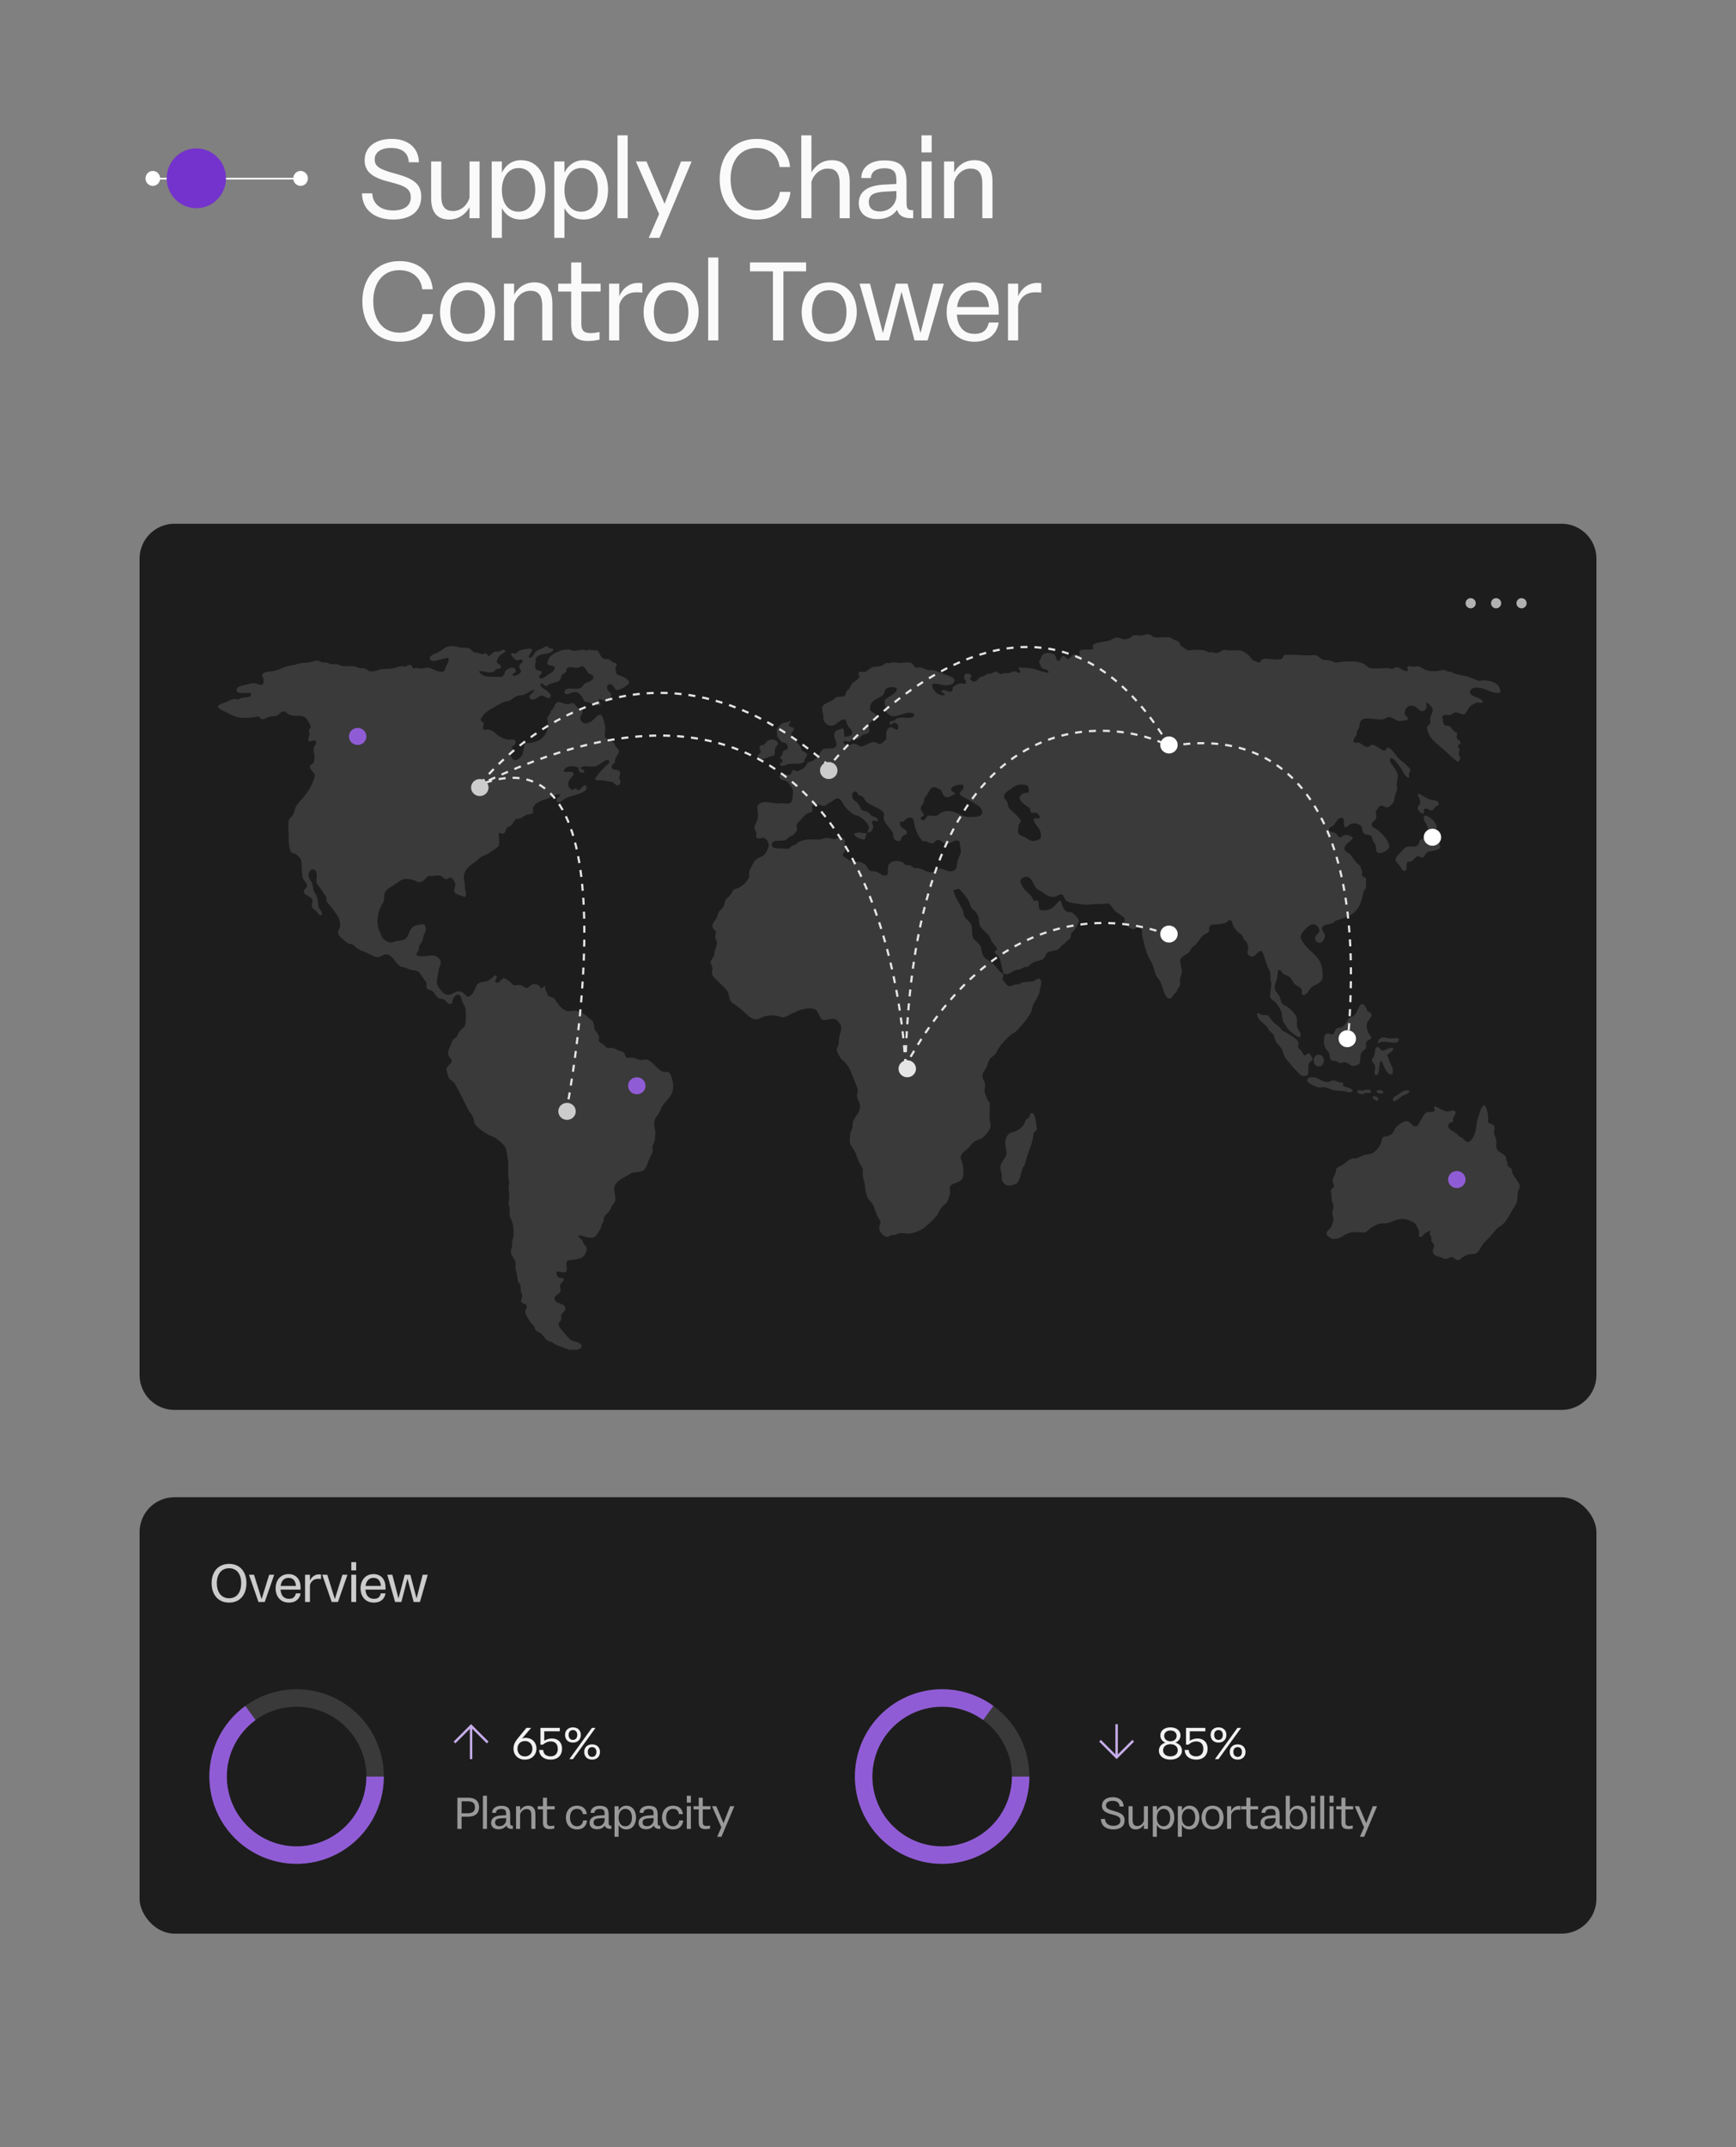 <?xml version="1.0" encoding="UTF-8"?> <svg xmlns="http://www.w3.org/2000/svg" width="199" height="246" viewBox="0 0 199 246" fill="none"><rect x="0" y="0" width="199" height="246" fill="#808080" stroke="none"/><ellipse cx="34.457" cy="20.439" rx="0.856" ry="0.84" transform="rotate(-90 34.457 20.439)" fill="white"></ellipse><ellipse cx="17.516" cy="20.44" rx="0.856" ry="0.84" transform="rotate(-90 17.516 20.44)" fill="white"></ellipse><path fill-rule="evenodd" clip-rule="evenodd" d="M34.422 20.559L17.484 20.559L17.484 20.37L34.422 20.37L34.422 20.559Z" fill="white"></path><ellipse cx="22.507" cy="20.425" rx="3.425" ry="3.398" transform="rotate(-90 22.507 20.425)" fill="#7433CC"></ellipse><path d="M45.05 25.15C42.888 25.15 41.5 23.975 41.5 22.15H42.675C42.712 23.337 43.625 24.113 45.062 24.113C46.362 24.113 47.087 23.538 47.087 22.625C47.087 21.688 46.562 21.312 44.688 20.85C42.625 20.35 41.8 19.637 41.8 18.363C41.8 16.863 43 15.912 44.913 15.912C46.788 15.912 48.013 16.975 48.013 18.587H46.862C46.812 17.6 46.188 16.95 44.837 16.95C43.575 16.95 42.95 17.512 42.95 18.25C42.95 19.062 43.487 19.4 45.3 19.887C47.4 20.45 48.288 21.075 48.288 22.525C48.288 24.175 47.125 25.15 45.05 25.15ZM53.823 22.65V18.5H54.973V25H53.823V23.738C53.423 24.475 52.611 25.15 51.486 25.15C50.223 25.15 49.423 24.438 49.423 22.712V18.5H50.586V22.438C50.586 23.75 51.086 24.175 51.948 24.175C52.911 24.175 53.611 23.413 53.823 22.65ZM59.716 18.35C61.529 18.35 62.529 19.85 62.529 21.75C62.529 23.65 61.529 25.15 59.716 25.15C58.679 25.15 57.954 24.637 57.529 23.837V27.25H56.366V18.5H57.529V19.775C57.966 18.925 58.716 18.35 59.716 18.35ZM59.441 24.25C60.729 24.25 61.354 23.137 61.354 21.75C61.354 20.363 60.729 19.25 59.441 19.25C58.216 19.25 57.529 20.413 57.529 21.75C57.529 23.137 58.141 24.25 59.441 24.25ZM66.889 18.35C68.702 18.35 69.702 19.85 69.702 21.75C69.702 23.65 68.702 25.15 66.889 25.15C65.852 25.15 65.127 24.637 64.702 23.837V27.25H63.539V18.5H64.702V19.775C65.139 18.925 65.889 18.35 66.889 18.35ZM66.615 24.25C67.902 24.25 68.527 23.137 68.527 21.75C68.527 20.363 67.902 19.25 66.615 19.25C65.389 19.25 64.702 20.413 64.702 21.75C64.702 23.137 65.314 24.25 66.615 24.25ZM71.95 25H70.788V15.5H71.95V25ZM76.181 23.35L78.068 18.5H79.281L75.593 27.25H74.368L75.556 24.525L72.893 18.5H74.106L76.181 23.35ZM89.398 21.988H90.61C90.448 23.7 89.11 25.15 86.785 25.15C84.11 25.15 82.498 23.212 82.498 20.525C82.498 17.913 84.035 15.912 86.773 15.912C89.148 15.912 90.435 17.413 90.56 19.137H89.36C89.248 17.925 88.298 16.95 86.735 16.95C84.848 16.95 83.748 18.413 83.748 20.512C83.748 22.65 84.848 24.113 86.748 24.113C88.298 24.113 89.248 23.175 89.398 21.988ZM95.352 18.35C96.614 18.35 97.402 19.062 97.402 20.788V25H96.252V21.062C96.252 19.75 95.739 19.312 94.889 19.312C93.914 19.312 93.214 20.087 93.014 20.85V25H91.852V15.5H93.014V19.762C93.414 19.025 94.214 18.35 95.352 18.35ZM104.48 24.075H104.68V25H104.43C103.555 25 103.018 24.688 102.83 24.038C102.343 24.75 101.518 25.1 100.58 25.1C99.268 25.1 98.443 24.425 98.443 23.262C98.443 21.988 99.418 21.25 101.318 21.15L102.755 21.075V20.85C102.755 20 102.718 19.275 101.38 19.275C100.53 19.275 99.843 19.625 99.843 20.4H98.73C98.73 19.125 99.843 18.375 101.343 18.375C103.218 18.375 103.918 19.1 103.918 20.913V23.2C103.918 23.85 104.043 24.075 104.48 24.075ZM100.855 24.225C101.818 24.225 102.605 23.6 102.755 22.613V21.887L101.568 21.95C100.205 22.012 99.593 22.275 99.593 23.15C99.593 23.837 100.043 24.225 100.855 24.225ZM105.636 17.462V15.5H106.799V17.462H105.636ZM106.799 25H105.636V18.5H106.799V25ZM111.706 18.35C112.981 18.35 113.769 19.062 113.769 20.788V25H112.606V21.062C112.606 19.75 112.106 19.312 111.244 19.312C110.281 19.312 109.581 20.087 109.381 20.85V25H108.219V18.5H109.381V19.762C109.769 19.012 110.581 18.35 111.706 18.35ZM48.438 35.987H49.65C49.487 37.7 48.15 39.15 45.825 39.15C43.15 39.15 41.538 37.212 41.538 34.525C41.538 31.913 43.075 29.913 45.812 29.913C48.188 29.913 49.475 31.413 49.6 33.138H48.4C48.288 31.925 47.337 30.95 45.775 30.95C43.888 30.95 42.788 32.413 42.788 34.513C42.788 36.65 43.888 38.112 45.788 38.112C47.337 38.112 48.288 37.175 48.438 35.987ZM53.604 39.15C51.641 39.15 50.441 37.725 50.441 35.75C50.441 33.763 51.641 32.35 53.604 32.35C55.566 32.35 56.754 33.763 56.754 35.75C56.754 37.725 55.516 39.15 53.604 39.15ZM53.604 38.25C54.941 38.25 55.579 37.212 55.579 35.75C55.579 34.3 54.941 33.25 53.604 33.25C52.254 33.25 51.616 34.3 51.616 35.75C51.616 37.212 52.254 38.25 53.604 38.25ZM61.257 32.35C62.532 32.35 63.32 33.062 63.32 34.788V39H62.157V35.062C62.157 33.75 61.657 33.312 60.795 33.312C59.832 33.312 59.132 34.087 58.932 34.85V39H57.77V32.5H58.932V33.763C59.32 33.013 60.132 32.35 61.257 32.35ZM68.85 32.5V33.4H66.638V37.087C66.638 37.913 66.988 38.163 67.713 38.163C68.063 38.163 68.375 38.112 68.725 38.038V38.913C68.25 39.013 67.825 39.062 67.425 39.062C66.125 39.062 65.475 38.55 65.475 37.188V33.4H63.988V32.5H65.475V30.062H66.638V32.5H68.85ZM73.147 32.413C73.272 32.413 73.447 32.413 73.634 32.45V33.525C73.384 33.487 73.097 33.487 72.922 33.487C71.834 33.487 71.184 34.15 70.984 34.975V39H69.822V32.5H70.984V33.938C71.309 33.138 72.084 32.413 73.147 32.413ZM76.938 39.15C74.976 39.15 73.776 37.725 73.776 35.75C73.776 33.763 74.976 32.35 76.938 32.35C78.901 32.35 80.088 33.763 80.088 35.75C80.088 37.725 78.851 39.15 76.938 39.15ZM76.938 38.25C78.276 38.25 78.913 37.212 78.913 35.75C78.913 34.3 78.276 33.25 76.938 33.25C75.588 33.25 74.951 34.3 74.951 35.75C74.951 37.212 75.588 38.25 76.938 38.25ZM82.342 39H81.179V29.5H82.342V39ZM92.405 30.062V31.087H89.805V39H88.605V31.087H85.968V30.062H92.405ZM95.06 39.15C93.098 39.15 91.898 37.725 91.898 35.75C91.898 33.763 93.098 32.35 95.06 32.35C97.023 32.35 98.21 33.763 98.21 35.75C98.21 37.725 96.973 39.15 95.06 39.15ZM95.06 38.25C96.398 38.25 97.035 37.212 97.035 35.75C97.035 34.3 96.398 33.25 95.06 33.25C93.71 33.25 93.073 34.3 93.073 35.75C93.073 37.212 93.71 38.25 95.06 38.25ZM105.518 38.163L106.981 32.5H108.193L106.331 39H104.831L103.343 33.425L101.893 39H100.393L98.531 32.5H99.731L101.206 38.163L102.693 32.5H104.031L105.518 38.163ZM114.478 35.525V36.05H109.69C109.765 37.337 110.403 38.25 111.715 38.25C112.79 38.25 113.178 37.7 113.353 36.95H114.478C114.315 38.087 113.49 39.15 111.69 39.15C109.628 39.15 108.515 37.65 108.515 35.75C108.515 33.85 109.653 32.35 111.615 32.35C113.503 32.35 114.478 33.737 114.478 35.525ZM111.615 33.25C110.478 33.25 109.865 34.025 109.715 35.175H113.378C113.278 34.025 112.753 33.25 111.615 33.25ZM118.876 32.413C119.001 32.413 119.176 32.413 119.363 32.45V33.525C119.113 33.487 118.826 33.487 118.651 33.487C117.563 33.487 116.913 34.15 116.713 34.975V39H115.551V32.5H116.713V33.938C117.038 33.138 117.813 32.413 118.876 32.413Z" fill="#FAFAFA"></path><path d="M16 64C16 61.791 17.791 60 20 60H179C181.209 60 183 61.791 183 64V157.524C183 159.734 181.209 161.524 179 161.524H20C17.791 161.524 16 159.734 16 157.524V64Z" fill="#1D1D1D"></path><path d="M164.795 95.889C164.919 96.301 165.004 96.705 165.102 97.088C164.765 97.558 164.097 97.384 163.602 97.636C163.369 97.755 163.305 98.186 163.08 98.252C162.901 98.305 162.761 98.078 162.59 98.081C162.15 98.091 161.936 98.905 161.396 98.698C161.087 98.904 161.408 99.693 161.029 99.759C160.759 99.806 160.611 99.416 160.446 99.176C160.248 98.886 159.965 98.726 159.957 98.49C159.948 98.247 160.396 97.838 160.538 97.669C160.712 97.46 161.054 97.071 161.273 97.017C161.681 96.917 162.095 97.061 162.406 96.915C162.674 96.787 162.689 96.314 162.834 96.195C162.957 96.094 163.097 96.122 163.202 96.058C163.486 95.886 163.793 95.294 163.63 94.688C163.528 94.305 162.961 93.887 163.324 93.42C163.866 93.485 164.582 94.082 164.671 94.688C164.706 94.924 164.589 95.16 164.609 95.407C164.62 95.548 164.738 95.701 164.792 95.887L164.795 95.889Z" fill="#3A3A3A"></path><path d="M164.924 92.155C164.855 92.329 164.717 92.293 164.587 92.394C164.462 92.493 164.314 92.806 164.16 92.839C163.913 92.891 163.637 92.569 163.393 92.634C163.107 92.711 163.274 92.956 163.178 93.25C162.927 93.19 162.515 92.877 162.505 92.564C162.499 92.368 162.727 92.246 162.782 92.017C162.872 91.624 162.637 91.428 162.505 91.057C162.496 91.001 162.535 90.998 162.536 90.954C162.835 90.883 163.422 91.514 164.097 91.639C164.533 91.72 164.898 91.677 164.924 92.153V92.155Z" fill="#3A3A3A"></path><path d="M160.239 125.417C160.589 125.204 160.972 124.735 161.586 124.971C161.452 125.397 160.99 125.389 160.698 125.588C160.403 125.79 160.153 126.131 159.779 126.17C159.751 126.109 159.711 126.064 159.656 126.033C159.655 125.65 159.996 125.563 160.239 125.417Z" fill="#3A3A3A"></path><path d="M159.405 118.979C159.764 118.979 160.103 118.855 160.352 119.013C160.305 119.869 159.118 119.218 158.332 119.356C158.164 119.385 158.115 119.529 157.934 119.458C157.943 119.169 158.223 118.876 158.515 118.843C158.739 118.817 159.076 118.979 159.404 118.98L159.405 118.979Z" fill="#3A3A3A"></path><path d="M159.717 120.039C159.751 120.513 159.173 120.566 159.012 120.93C159.267 121.365 159.366 121.973 159.656 122.369C159.644 122.63 159.703 122.971 159.563 123.088C158.947 123.22 158.616 121.981 158.369 121.548C157.897 121.647 158.327 123.333 157.696 123.123C157.385 123.02 157.7 122.539 157.634 122.165C157.576 121.836 157.288 121.768 157.267 121.512C157.249 121.3 157.475 121.077 157.542 120.861C157.639 120.551 157.578 119.953 157.909 119.938C158.072 119.929 158.292 120.322 158.399 120.348C158.765 120.436 159.199 119.931 159.716 120.039H159.717Z" fill="#3A3A3A"></path><path d="M158.58 125.145C158.467 125.404 157.837 125.28 157.785 125.042C157.892 124.772 158.528 124.853 158.58 125.145Z" fill="#3A3A3A"></path><path d="M158.004 125.97C157.968 126.021 157.928 126.067 157.883 126.108C157.65 126.025 157.402 125.961 157.332 125.697C157.504 125.415 157.997 125.648 158.005 125.97H158.004Z" fill="#3A3A3A"></path><path d="M157.174 125.108C157.018 125.354 156.48 125.087 156.287 125.347C155.968 125.338 155.647 125.334 155.582 125.039C155.674 124.788 155.964 124.96 156.194 124.935C156.564 124.898 157.076 124.607 157.174 125.107V125.108Z" fill="#3A3A3A"></path><path d="M152.855 138.23C152.852 137.927 152.683 137.661 152.64 137.34C152.625 137.225 152.655 137.075 152.64 136.928C152.62 136.716 152.527 136.54 152.549 136.415C152.591 136.188 152.827 136.164 152.886 135.969C152.982 135.649 152.769 135.598 152.763 135.215C152.759 134.944 152.946 134.813 153.07 134.462C153.127 134.299 153.129 133.995 153.192 133.879C153.272 133.734 153.61 133.609 153.743 133.538C154.212 133.28 154.589 132.801 155.061 132.715C155.179 132.694 155.342 132.732 155.428 132.715C155.705 132.661 156.054 132.401 156.438 132.305C156.81 132.21 157.138 132.246 157.418 132.065C157.725 131.867 158.16 131.347 158.275 131.037C158.415 130.661 158.374 130.343 158.642 130.215C158.774 130.152 158.904 130.22 159.04 130.181C159.181 130.14 159.486 129.978 159.591 129.873C159.804 129.659 159.839 129.308 160.081 129.085C160.248 128.931 160.563 128.693 160.785 128.572C160.916 128.498 161.159 128.422 161.274 128.434C161.706 128.475 161.907 129.149 162.377 129.016C162.545 128.968 162.716 128.57 162.868 128.331C163.089 127.982 163.249 127.511 163.633 127.407C163.942 127.322 164.289 127.54 164.459 127.236C164.497 127.019 164.314 126.89 164.459 126.755C164.816 126.781 165.42 127.318 165.96 127.337C166.25 127.347 166.791 126.983 166.848 127.475C166.873 127.693 166.631 127.868 166.573 128.091C166.531 128.249 166.633 128.334 166.542 128.503C166.293 128.612 166.029 128.671 166.022 128.982C166.012 129.373 166.516 129.556 166.817 129.771C167.024 129.917 167.197 130.141 167.307 130.215C167.401 130.278 167.551 130.307 167.613 130.352C167.812 130.497 167.952 130.824 168.226 130.833C168.536 130.841 168.848 130.397 169.021 129.975C169.224 129.482 169.236 128.883 169.327 128.365C169.357 128.192 169.467 128.023 169.511 127.852C169.629 127.383 169.789 126.751 170.153 126.585C170.519 127.019 170.643 127.861 170.583 128.573C170.827 128.78 171.257 128.711 171.317 129.189C171.338 129.354 171.244 129.566 171.256 129.736C171.277 130.025 171.469 130.277 171.502 130.523C171.563 130.98 171.434 131.357 171.623 131.688C171.863 132.107 172.331 132.093 172.634 132.546C172.628 132.827 172.728 132.941 172.786 133.161C172.815 133.266 172.787 133.436 172.818 133.504C172.916 133.733 173.181 133.756 173.277 133.948C173.324 134.044 173.311 134.223 173.369 134.394C173.453 134.646 173.654 134.833 173.798 135.079C173.936 135.318 174.163 135.576 174.195 135.765C174.256 136.106 174.035 136.34 173.981 136.621C173.915 136.962 173.981 137.401 173.86 137.752C173.717 138.163 173.368 138.569 173.093 139.088C172.869 139.514 172.564 139.995 172.235 140.287C172.041 140.46 171.813 140.56 171.623 140.733C171.33 141 171.09 141.348 170.827 141.658C170.552 141.985 170.217 142.233 170 142.514C169.685 142.921 169.529 143.579 168.99 143.645C168.674 143.684 168.391 143.654 168.102 143.782C167.649 143.984 167.348 144.355 167.123 144.365C166.886 144.373 166.668 144.054 166.449 144.022C166.204 143.987 166.011 144.231 165.653 144.228C165.507 144.228 165.433 144.131 165.225 144.056C164.787 143.901 164.306 143.908 164.245 143.372C164.21 143.08 164.411 142.948 164.397 142.686C164.384 142.425 164.155 142.359 164.06 142.139C164.119 141.903 164.129 141.605 163.906 141.453C163.898 141.241 163.947 141.089 164.029 140.974C163.852 141.059 163.617 141.111 163.416 141.249C163.193 141.399 163.033 141.745 162.775 141.693C162.533 141.598 162.718 141.329 162.682 141.111C162.655 140.945 162.316 140.236 162.161 140.118C161.984 139.982 161.335 139.71 161.12 139.672C160.173 139.506 159.57 140.072 158.823 140.153C158.631 140.173 158.422 140.117 158.243 140.153C157.627 140.273 156.941 140.82 156.558 141.18C155.924 141.25 155.283 141.034 154.628 141.249C153.979 141.461 153.608 142.065 152.61 141.899C152.411 141.708 152.06 141.614 152.059 141.282C152.056 141.02 152.404 140.853 152.518 140.665C152.639 140.466 152.845 139.995 152.855 139.706C152.861 139.478 152.717 139.206 152.732 138.918C152.744 138.694 152.856 138.454 152.855 138.231V138.23Z" fill="#3A3A3A"></path><path d="M152.333 123.947C152.499 123.921 152.625 123.783 152.792 123.777C153.148 123.761 153.502 124.071 153.924 124.015C154.016 124.125 153.953 124.218 153.955 124.393C154.314 124.607 154.9 124.568 155.087 124.975C154.819 125.293 154.42 125.065 154.076 125.009C153.766 124.96 153.435 124.983 153.096 124.941C152.668 124.885 152.281 124.621 151.872 124.564C151.624 124.529 151.37 124.604 151.137 124.564C150.862 124.517 149.835 124.083 149.821 123.777C149.805 123.461 150.282 123.372 150.708 123.433C151.258 123.514 151.626 124.057 152.332 123.947H152.333Z" fill="#3A3A3A"></path><path d="M153.163 121.584C152.932 121.511 152.714 121.551 152.613 121.48C152.403 121.336 152.434 120.926 152.367 120.693C152.299 120.457 152.046 120.33 151.908 120.008C151.709 119.542 151.623 118.496 152.152 118.398C152.366 118.357 152.586 118.541 152.734 118.501C153.029 118.419 152.978 117.992 153.224 117.814C153.361 117.715 153.611 117.757 153.806 117.677C154.007 117.595 154.157 117.382 154.296 117.198C154.425 117.027 154.525 116.74 154.694 116.616C154.884 116.476 155.061 116.473 155.214 116.342C155.616 116 155.629 115.521 155.949 115.108C156.222 114.758 156.652 115.445 156.684 115.724C156.837 115.942 157.136 115.995 157.266 116.238C157.086 116.84 156.577 116.893 156.684 117.745C156.702 117.884 156.787 118.143 156.868 118.329C156.956 118.53 157.215 118.745 157.205 118.876C157.185 119.132 156.724 119.121 156.622 119.39C156.53 119.638 156.629 119.655 156.592 120.04C156.463 120.32 156.117 120.387 156.009 120.727C155.88 121.134 156.029 121.661 155.734 121.961C155.53 121.948 155.308 122.158 155.061 122.131C154.793 122.103 154.537 121.692 154.11 121.686C153.948 121.685 153.756 121.802 153.59 121.789C153.459 121.778 153.353 121.643 153.161 121.584H153.163Z" fill="#3A3A3A"></path><path d="M151.178 120.821C151.957 120.821 151.957 122.173 151.178 122.173C150.4 122.173 150.398 120.821 151.178 120.821Z" fill="#3A3A3A"></path><path d="M150.036 120.657C150.131 120.671 150.47 121.199 150.465 121.342C150.454 121.584 150.13 121.571 150.036 121.89C149.892 122.382 150.101 122.94 149.853 123.192C149.713 123.286 149.463 123.258 149.241 123.26C148.685 122.823 148.245 122.302 147.771 121.719C147.599 121.507 147.388 121.322 147.281 121.102C147.122 120.775 147.065 120.415 146.883 120.109C146.722 119.84 146.428 119.648 146.27 119.355C146.143 119.115 146.13 118.798 145.996 118.567C145.869 118.352 145.656 118.258 145.505 118.086C145.408 117.974 145.351 117.798 145.261 117.676C144.876 117.16 144.136 116.891 144.098 116.135C144.254 115.934 144.417 116.21 144.71 116.272C144.899 116.312 145.125 116.255 145.261 116.306C145.538 116.41 145.731 116.897 146.026 117.163C146.192 117.311 146.407 117.414 146.576 117.573C146.758 117.743 146.891 117.987 147.036 118.086C147.235 118.223 147.511 118.313 147.771 118.499C148.124 118.751 148.756 119.012 148.842 119.527C148.863 119.654 148.789 119.87 148.811 119.97C148.853 120.15 149.057 120.228 149.177 120.381C149.328 120.573 149.359 120.857 149.575 120.896C149.791 120.963 149.8 120.621 150.034 120.656L150.036 120.657Z" fill="#3A3A3A"></path><path d="M115.228 130.8C115.255 130.523 115.43 130.071 115.626 129.908C115.908 129.673 116.291 129.697 116.576 129.531C116.811 129.394 117.137 129.167 117.311 128.915C117.459 128.701 117.467 128.458 117.588 128.298C117.669 128.189 117.855 128.159 117.953 128.025C118.043 127.904 118.023 127.679 118.168 127.546C118.593 127.343 118.716 128.213 118.781 128.812C118.801 128.999 118.887 129.199 118.871 129.291C118.828 129.564 118.558 129.621 118.474 129.807C118.453 130.557 118.19 131.21 117.952 131.826C117.749 132.36 117.631 132.944 117.463 133.403C117.402 133.57 117.274 133.7 117.218 133.847C116.997 134.431 116.916 135.346 116.514 135.595C116.369 135.684 115.81 135.837 115.656 135.835C115.281 135.829 114.956 135.514 114.86 135.15C114.808 134.956 114.86 134.753 114.829 134.534C114.792 134.259 114.646 134.025 114.676 133.711C114.743 133.014 115.351 132.676 115.38 132.101C115.403 131.668 115.184 131.239 115.227 130.8H115.228Z" fill="#3A3A3A"></path><path d="M100.472 82.049C100.508 82.623 99.687 82.551 99.583 83.043C99.536 83.265 99.679 83.561 99.645 83.761C99.582 84.121 99.272 84.016 98.88 84.207C98.679 84.303 98.486 84.659 98.268 84.686C98.066 84.71 97.943 84.554 97.808 84.584C97.607 84.626 97.674 84.902 97.379 84.96C97.144 85.006 96.732 84.725 96.705 85.063C96.688 85.28 97.074 85.398 97.317 85.371C97.51 85.351 97.65 85.203 97.838 85.2C98.2 85.197 98.437 85.501 98.664 85.509C99.19 85.526 99.705 84.966 100.257 85.028C100.507 85.057 100.654 85.254 100.839 85.234C101.134 85.204 101.385 84.822 101.604 84.686C101.512 84.109 101.613 83.348 102.094 83.316C102.425 83.294 102.922 83.949 102.982 83.316C103.008 83.04 102.72 82.797 102.522 82.802C102.346 82.806 102.115 83.192 101.971 82.871C101.971 82.558 102.287 82.641 102.461 82.562C102.591 82.504 102.683 82.346 102.828 82.288C103.557 82.002 104.566 82.57 104.849 81.876C104.204 81.26 103.103 82.102 102.369 82.047C102.056 82.025 101.642 81.765 101.542 81.431C101.511 81.326 101.537 81.183 101.512 80.987C101.483 80.768 101.382 80.539 101.39 80.403C101.42 79.784 102.798 79.668 102.798 78.896C102.535 78.614 101.764 78.661 101.512 78.964C101.421 79.072 101.426 79.293 101.297 79.512C101.023 79.98 100.135 80.035 99.859 80.608C99.797 80.736 99.689 81.083 99.736 81.294C99.809 81.618 100.45 81.706 100.471 82.047L100.472 82.049ZM93.185 115.553C92.303 115.409 91.4 115.806 90.797 116.101C90.448 116.271 90.093 116.531 89.786 116.546C89.496 116.562 89.209 116.373 88.929 116.341C88.564 116.298 88.096 116.338 87.735 116.409C87.383 116.479 87.065 116.76 86.755 116.785C86.161 116.835 85.596 116.187 85.224 115.86C84.996 115.662 84.764 115.499 84.551 115.313C84.322 115.112 84.025 114.991 83.846 114.8C83.604 114.538 83.604 114.084 83.479 113.738C83.33 113.329 82.876 113.03 82.53 112.642C82.27 112.352 81.676 111.919 81.611 111.546C81.578 111.355 81.684 111.135 81.672 110.929C81.655 110.628 81.454 110.458 81.457 110.244C81.464 109.943 81.781 109.71 81.856 109.456C81.895 109.326 81.875 109.142 81.917 108.977C82.003 108.629 82.208 108.423 82.162 107.915C82.143 107.712 81.987 107.527 81.978 107.264C81.971 107.084 82.083 106.983 82.07 106.819C82.047 106.526 81.707 106.469 81.672 106.133C81.636 105.786 81.968 105.499 82.162 105.105C82.249 104.929 82.297 104.658 82.376 104.523C82.548 104.231 82.828 104.09 82.959 103.803C83.055 103.591 83.085 103.277 83.173 103.117C83.287 102.913 83.511 102.804 83.724 102.535C83.898 102.316 83.969 102.051 84.091 101.952C84.245 101.828 84.475 101.797 84.642 101.713C85.21 101.424 85.623 101.052 85.897 100.445C85.813 99.894 85.939 99.661 86.142 99.281C86.329 98.929 86.466 98.592 86.785 98.39C87.168 98.148 87.528 98.125 87.795 97.671C87.928 97.444 88.129 97.051 88.132 96.815C88.135 96.476 87.822 96.041 87.551 95.992C87.274 95.943 86.848 96.227 86.694 95.89C86.645 95.781 86.712 95.53 86.694 95.409C86.658 95.185 86.487 95.027 86.479 94.862C86.464 94.54 86.762 94.205 86.846 93.834C86.96 93.329 86.85 92.942 86.816 92.361C87.244 91.605 88.195 91.98 89.143 92.051C89.285 92.063 89.448 92.013 89.602 92.017C90.164 92.032 90.606 92.222 90.796 91.675C90.866 91.469 90.931 90.704 90.888 90.51C90.838 90.281 90.436 89.686 90.245 89.551C89.941 89.334 89.5 89.429 89.327 89.038C89.468 88.362 90.146 88.924 90.552 88.764C90.759 88.682 90.736 88.28 90.92 88.215C91.045 88.171 91.205 88.356 91.379 88.352C91.527 88.349 92.065 88.047 92.206 87.941C92.402 87.793 92.462 87.486 92.634 87.358C92.75 87.273 92.904 87.283 93.032 87.221C93.293 87.096 93.623 86.841 93.798 86.605C94.05 86.266 94.165 85.845 94.471 85.783C94.881 85.699 95.81 85.873 95.88 85.371C95.945 84.893 95.503 84.517 95.665 84.001C95.794 83.594 96.121 83.665 96.584 83.419C96.808 83.596 96.743 84.103 96.767 84.413C97.052 84.415 97.631 84.318 97.685 84.035C97.754 83.682 97.27 83.323 97.165 83.111C97.05 82.88 97.025 82.474 96.798 82.425C96.332 82.325 95.879 83.144 95.297 83.144C94.915 83.144 94.51 82.814 94.41 82.493C94.352 82.309 94.404 82.137 94.379 81.944C94.342 81.664 94.192 81.374 94.257 80.986C94.491 80.536 95.031 80.463 95.421 80.231C95.568 80.144 95.686 79.957 95.849 79.889C96.124 79.775 96.53 79.889 96.799 79.717C96.969 79.609 96.921 79.422 97.044 79.204C97.12 79.067 97.307 78.986 97.411 78.828C97.483 78.718 97.491 78.551 97.564 78.45C97.83 78.08 98.316 77.943 98.513 77.56C98.6 77.391 98.362 77.327 98.421 77.079C98.52 76.84 98.903 77.016 99.125 76.976C99.43 76.923 99.711 76.509 100.043 76.428C100.39 76.344 100.761 76.396 101.084 76.257C101.276 76.174 101.453 75.979 101.635 75.948C101.699 75.937 101.88 75.987 101.971 75.983C102.088 75.978 102.214 75.897 102.37 75.88C102.595 75.855 102.874 75.942 103.166 75.948C103.649 75.96 104.11 75.785 104.513 75.983C104.724 76.086 104.7 76.353 104.971 76.463C105.108 76.518 105.289 76.441 105.492 76.463C105.791 76.494 106.105 76.726 106.502 76.772C106.644 76.788 106.79 76.752 106.93 76.772C107.368 76.831 107.849 77.09 108.278 77.251C108.637 77.387 109.397 77.556 109.411 77.937C109.428 78.388 108.75 78.519 108.461 78.519C107.98 78.519 107.342 78.205 106.839 78.382C106.846 79.157 107.594 79.744 108.277 79.649C108.337 79.285 107.891 79.488 107.94 79.136C108.244 78.878 108.61 79.309 109.043 79.239C109.211 79.188 109.182 78.916 109.226 78.726C109.589 78.478 110.046 78.115 110.603 78.383C110.63 78.323 110.672 78.277 110.726 78.246C110.762 77.87 110.359 77.673 110.573 77.32C110.679 77.077 111.25 77.161 111.338 77.356C111.382 77.587 111.197 77.563 111.215 77.767C111.323 78.04 111.573 78.084 111.705 78.075C112.006 78.057 112.066 77.756 112.349 77.595C112.463 77.53 112.631 77.522 112.777 77.457C112.95 77.381 113.097 77.225 113.236 77.183C113.338 77.153 113.492 77.183 113.635 77.148C113.815 77.105 114.007 76.942 114.155 76.943C114.34 76.943 114.472 77.182 114.706 77.217C114.834 77.236 114.979 77.136 115.166 77.114C115.316 77.096 115.471 77.134 115.595 77.114C115.887 77.066 116.088 76.894 116.33 76.908C116.501 76.919 116.794 77.176 116.911 77.045C117.109 76.825 116.647 76.661 116.79 76.462C117.26 76.501 117.758 76.489 118.229 76.565C118.928 76.676 119.587 77.064 120.218 77.078C120.158 76.602 119.672 76.739 119.453 76.531C119.386 76.467 119.112 75.965 119.116 75.811C119.117 75.733 119.463 75.074 119.545 74.989C119.815 74.705 120.701 74.707 120.953 75.091C121.126 75.354 121.069 75.75 121.32 75.743C121.537 75.737 121.652 75.141 121.903 75.126C122.11 75.115 122.215 75.508 122.423 75.504C122.677 75.497 122.853 74.969 123.189 74.955C123.37 74.948 123.429 75.059 123.709 75.092C123.901 74.954 123.645 74.773 123.741 74.579C124.083 74.3 124.865 74.512 125.302 74.339C125.424 74.176 125.147 74.061 125.272 73.893C125.65 73.599 126.284 73.571 126.926 73.449C127.319 73.374 127.689 73.068 127.996 73.038C128.318 73.006 128.625 73.249 128.915 73.244C129.092 73.241 129.297 73.181 129.466 73.107C129.639 73.031 129.756 72.844 129.926 72.797C130.195 72.724 130.534 72.832 130.845 72.797C131.174 72.76 131.464 72.618 131.702 72.66C131.924 72.7 132.104 72.965 132.314 73.002C132.959 73.115 133.625 72.894 134.212 73.07C134.318 73.102 134.423 73.225 134.55 73.277C134.943 73.437 135.212 73.387 135.285 73.927C135.594 74.051 135.776 74.367 136.142 74.476C136.385 74.548 136.632 74.441 136.907 74.441C137.269 74.441 137.732 74.457 138.04 74.509C138.215 74.54 138.36 74.684 138.53 74.715C138.654 74.737 138.817 74.7 138.957 74.715C139.149 74.735 139.321 74.823 139.478 74.818C139.799 74.806 140.042 74.486 140.304 74.441C140.445 74.416 140.632 74.497 140.764 74.509C141.28 74.558 141.875 74.433 142.295 74.544C142.52 74.602 142.905 74.88 143.152 75.091C143.332 75.245 143.442 75.49 143.612 75.605C143.773 75.714 144.181 75.91 144.347 75.879C144.543 75.844 144.55 75.6 144.744 75.503C145.352 75.352 146.43 75.719 146.919 75.468C147.108 75.37 147.071 75.145 147.225 75.022C148.144 74.972 149.058 75.065 149.919 75.09C150.221 75.1 150.534 75.004 150.807 75.056C151.11 75.115 151.331 75.455 151.633 75.57C151.834 75.646 152.188 75.606 152.491 75.673C152.693 75.717 152.86 75.853 153.011 75.878C153.338 75.93 153.65 75.838 153.962 75.81C154.664 75.747 155.566 75.706 156.258 76.016C156.626 76.181 156.781 76.516 157.176 76.564C157.742 76.634 158.618 76.511 159.197 76.564C159.336 76.576 159.465 76.64 159.564 76.632C159.758 76.616 159.877 76.432 160.115 76.426C160.418 76.419 160.9 76.955 161.34 76.872C161.53 76.728 161.188 76.528 161.37 76.391C161.542 76.231 161.778 76.389 162.044 76.391C162.188 76.392 162.366 76.309 162.503 76.323C162.84 76.356 163.159 76.694 163.575 76.803C163.905 76.889 164.359 76.922 164.769 76.872C165.063 76.836 165.315 76.725 165.596 76.769C165.731 76.79 165.852 76.899 165.993 76.94C166.124 76.977 166.251 76.942 166.36 76.974C166.463 77.005 166.564 77.112 166.667 77.145C167.236 77.328 167.994 77.417 168.596 77.626C168.95 77.748 169.312 77.993 169.606 78.002C169.751 78.007 169.88 77.932 170.066 77.934C170.99 77.941 172.078 78.372 171.993 79.339C170.911 79.605 170.005 78.506 168.87 78.826C168.689 78.877 168.488 79.099 168.503 79.305C168.546 79.902 169.889 79.851 170.003 80.436C169.783 80.62 169.542 80.447 169.36 80.471C169.084 80.507 168.619 80.834 168.441 81.019C168.234 81.235 168.052 81.792 167.829 81.841C167.556 81.901 167.138 81.539 166.726 81.635C166.575 81.67 166.431 81.881 166.298 81.909C165.961 81.982 165.53 81.703 165.319 82.15C165.43 82.463 165.363 82.899 165.595 83.074C165.744 83.188 165.931 83.1 166.115 83.177C166.33 83.268 166.449 83.561 166.635 83.726C166.787 83.86 166.949 83.864 167.033 84.034C167.053 84.287 166.944 84.315 166.971 84.48C167.019 84.767 167.421 84.832 167.431 85.027C167.445 85.275 167.178 85.222 167.126 85.472C167.106 85.632 167.29 85.674 167.309 85.884C167.321 86.024 167.207 86.17 167.217 86.329C167.23 86.558 167.391 86.71 167.37 86.912C167.352 87.085 167.217 87.22 167.093 87.289C166.507 86.868 165.979 86.288 165.347 85.748C164.702 85.194 163.678 84.514 163.573 83.35C163.569 83.171 163.91 83.031 163.97 82.767C163.995 82.659 163.932 82.505 163.939 82.356C163.961 81.954 164.259 81.567 164.247 81.328C164.232 81.065 163.795 80.579 163.573 80.505C163.395 80.609 163.57 80.818 163.542 80.986C163.506 81.192 163.283 81.445 163.082 81.465C162.503 81.521 162.439 80.631 161.521 80.882C161.284 80.948 160.949 81.349 161.032 81.841C161.057 81.991 161.425 82.152 161.399 82.355C161.374 82.552 160.565 82.61 160.389 82.595C159.894 82.55 159.64 82.137 159.195 82.15C158.976 82.156 158.785 82.355 158.612 82.389C157.649 82.587 156.217 81.857 155.889 82.8C155.842 82.933 155.868 83.107 155.827 83.246C155.767 83.443 155.627 83.6 155.582 83.726C155.545 83.831 155.552 84.04 155.489 84.205C155.434 84.355 154.855 84.94 155.368 85.096C155.489 85.132 155.547 85.038 155.705 85.061C155.967 85.1 156.405 85.573 156.714 85.575C156.9 85.575 157.156 85.342 157.296 85.335C157.579 85.319 157.785 85.525 158.001 85.644C158.206 85.757 158.521 85.995 158.675 85.986C158.964 85.97 158.826 85.746 159.104 85.644C159.633 85.819 159.881 86.447 160.389 86.946C160.573 87.126 160.845 87.281 161.093 87.528C161.231 87.667 161.657 88.037 161.676 88.214C161.692 88.378 161.556 88.448 161.522 88.591C161.472 88.8 161.588 88.953 161.461 89.105C160.972 88.903 160.862 88.364 160.512 87.906C160.382 87.736 160.251 87.533 160.053 87.289C159.964 87.18 159.638 86.794 159.44 86.879C159.056 87.043 159.651 87.695 159.746 87.838C159.95 88.14 160.219 88.546 160.237 88.866C160.249 89.07 160.118 89.441 160.114 89.79C160.112 90.026 160.167 90.241 160.145 90.441C160.122 90.642 159.994 90.871 159.93 91.093C159.858 91.344 159.842 91.643 159.778 91.811C159.659 92.12 159.258 92.483 158.981 92.497C158.727 92.508 158.617 92.278 158.369 92.292C157.992 92.312 157.922 92.7 157.696 93.01C157.715 93.347 157.809 93.463 157.757 93.696C157.674 94.059 157.222 94.122 157.236 94.484C157.248 94.818 157.649 94.883 157.848 95.032C158.121 95.235 158.599 95.688 158.86 96.06C159.03 96.303 159.276 96.76 159.258 97.019C159.235 97.358 158.363 97.83 158.002 97.704C157.66 97.585 157.776 97.22 157.697 96.883C157.635 96.623 157.453 96.512 157.36 96.3C157.311 96.19 157.334 96.014 157.268 95.889C157.083 95.54 156.76 95.731 156.379 95.511C156.13 95.368 156.203 95.066 156.104 94.792C155.972 94.423 155.417 94.25 154.971 94.347C154.643 94.419 154.541 94.726 154.236 94.792C153.787 94.494 154.329 93.76 153.777 93.696C153.354 93.647 153.074 94.374 152.827 94.587C152.66 94.729 152.357 94.759 152.338 94.963C152.302 95.341 152.694 95.264 153.011 95.408C153.299 95.54 153.331 95.903 153.594 95.922C153.813 95.939 153.958 95.669 154.175 95.648C154.552 95.61 154.857 95.8 155.093 95.957C154.941 96.373 154.116 96.677 154.113 97.224C154.112 97.542 154.442 97.596 154.696 97.806C154.909 97.984 155.191 98.485 155.492 98.834C155.621 98.985 155.831 99.084 155.89 99.177C156.032 99.403 156.009 99.68 156.165 99.828C156.191 100.015 156.088 100.062 156.104 100.239C156.179 100.485 156.518 100.438 156.594 100.684C156.53 101.275 156.75 101.831 156.318 102.054C156.119 103.114 155.893 103.943 155.247 104.52C154.664 105.039 153.896 105.191 153.195 105.445C153.013 105.511 152.867 105.726 152.705 105.788C152.298 105.943 151.573 105.848 151.542 106.404C151.525 106.678 151.852 106.844 151.879 107.123C151.917 107.552 151.574 107.984 151.328 108.013C151.15 108.035 150.767 107.896 150.745 107.533C150.721 107.125 151.198 106.958 151.235 106.711C151.3 106.275 150.899 105.85 150.439 105.89C150.035 105.924 149.115 106.831 149.092 107.329C149.075 107.7 149.749 108.473 149.98 108.699C150.84 109.547 151.752 110.055 151.602 112.125C151.388 112.649 150.839 112.761 150.409 113.05C150.081 113.27 149.919 113.951 149.368 114.01C149.147 113.925 149.275 113.538 149.214 113.359C149.13 113.114 148.692 112.994 148.418 112.743C148.194 112.536 148.1 112.212 147.928 112.023C147.713 111.787 147.393 111.737 147.132 111.578C146.968 111.477 146.839 111.125 146.672 111.133C146.402 111.145 146.496 111.436 146.429 111.921C146.36 112.397 146.05 112.764 146.152 113.326C146.196 113.557 146.453 113.743 146.58 113.977C146.792 114.365 146.822 114.818 147.039 115.039C147.183 115.185 147.427 115.217 147.59 115.347C147.915 115.606 148.487 116.169 148.601 116.478C148.734 116.838 148.605 117.264 148.692 117.643C148.795 118.082 149.308 118.396 149 118.842C148.707 118.782 148.451 118.567 148.202 118.397C147.782 118.106 147.588 117.855 147.315 117.369C147.234 117.228 147.116 117.088 147.07 116.959C146.963 116.651 146.986 116.304 146.887 115.931C146.801 115.61 146.469 115.103 146.213 114.834C145.998 114.607 145.617 114.474 145.601 114.149C145.578 113.69 145.74 113.149 145.724 112.608C145.72 112.491 145.649 112.373 145.633 112.231C145.6 111.969 145.655 111.647 145.601 111.409C145.551 111.19 145.408 110.993 145.325 110.793C145.244 110.595 145.16 110.398 145.082 110.142C144.957 109.745 144.818 108.982 144.531 108.942C144.223 108.901 143.921 109.587 143.52 109.594C143.314 109.597 143.041 109.413 143 109.183C142.961 108.972 143.096 108.761 143.091 108.532C143.079 108.073 142.788 107.895 142.571 107.572C142.482 107.442 142.459 107.259 142.386 107.161C142.247 106.975 141.981 106.871 141.805 106.681C141.637 106.5 141.453 106.238 141.376 106.065C141.257 105.797 141.219 105.448 141.039 105.413C140.867 105.379 140.668 105.657 140.489 105.722C140.302 105.79 139.844 105.878 139.662 105.893C139.048 105.941 138.549 105.757 138.621 106.578C138.525 106.947 138.178 106.951 137.947 107.126C137.654 107.349 137.441 107.797 137.12 108.154C136.965 108.328 136.74 108.438 136.6 108.599C136.483 108.734 136.446 108.95 136.323 109.08C135.997 109.425 135.507 109.454 135.283 109.936C135.27 110.505 135.524 110.937 135.466 111.477C135.44 111.723 135.276 111.942 135.252 112.196C135.232 112.414 135.332 112.649 135.283 112.882C135.256 113.006 135.132 113.072 135.037 113.224C134.952 113.361 134.918 113.543 134.854 113.636C134.751 113.783 134.581 113.887 134.485 114.013C134.33 114.219 134.297 114.366 134.149 114.39C133.478 114.499 133.313 113.07 133.016 112.472C132.879 112.196 132.601 111.949 132.465 111.615C132.309 111.231 132.261 110.749 132.036 110.313C131.846 109.941 131.583 109.568 131.455 109.182C131.346 108.855 131.251 108.447 131.149 108.086C131.04 107.703 130.921 107.223 130.904 106.922C130.879 106.477 130.98 106.203 130.659 106.031C130.364 106.109 130.232 106.442 129.893 106.442C129.555 106.442 128.689 105.809 128.945 105.243C128.731 104.904 128.192 104.718 127.781 104.318C127.546 104.089 127.333 103.544 126.924 103.497C126.811 103.484 126.664 103.555 126.556 103.565C126.297 103.59 125.837 103.539 125.545 103.565C125.178 103.598 124.724 103.69 124.259 103.633C123.96 103.597 123.588 103.532 123.279 103.496C122.887 103.451 122.366 103.347 122.147 103.118C122.011 102.978 121.956 102.529 121.717 102.468C121.433 102.394 121.277 102.64 121.013 102.707C120.452 102.85 119.983 102.578 119.604 102.296C119.335 102.096 119.09 101.992 118.9 101.85C118.434 101.501 118.351 100.453 117.644 100.445C117.398 100.443 117.007 100.615 116.97 100.925C116.946 101.143 117.203 101.548 117.308 101.714C117.651 102.255 118.282 102.459 118.472 103.186C118.598 103.242 118.857 103.062 118.992 103.221C119.111 103.534 118.991 104.113 119.268 104.249C120.541 104.484 120.903 103.704 121.473 103.153C121.803 103.395 121.694 103.606 121.809 103.872C121.927 104.145 122.111 104.36 122.33 104.456C122.483 104.521 122.68 104.46 122.912 104.558C123.057 104.619 123.66 105.258 123.679 105.483C123.694 105.685 123.282 106.371 123.157 106.544C123.036 106.714 122.848 106.803 122.79 106.956C122.747 107.075 122.761 107.326 122.729 107.401C122.673 107.538 122.398 107.716 122.239 107.881C122.073 108.055 121.878 108.191 121.719 108.326C121.525 108.492 121.405 108.72 121.198 108.806C120.791 108.974 120.403 108.902 120.066 109.149C119.845 109.309 119.844 109.673 119.576 109.867C119.296 110.07 118.817 110.072 118.412 110.279C118.151 110.412 117.995 110.668 117.77 110.758C117.678 110.794 117.563 110.763 117.463 110.793C117.26 110.852 117.072 111.013 116.881 111.066C116.729 111.11 116.57 111.088 116.421 111.135C115.95 111.287 115.517 111.824 115.044 111.512C114.82 110.935 114.785 110.209 114.523 109.696C114.39 109.435 114.129 109.354 114.034 109.08C114.021 108.86 114.259 108.919 114.278 108.737C114.2 108.367 113.887 108.194 113.697 107.881C113.603 107.727 113.56 107.51 113.452 107.333C113.087 106.739 112.367 106.43 112.227 105.689C112.189 105.487 112.233 105.328 112.196 105.175C112.136 104.922 111.983 104.655 111.828 104.457C111.712 104.305 111.472 104.2 111.338 103.976C111.249 103.828 111.23 103.62 111.154 103.463C110.849 102.827 110.409 102.266 109.929 101.818C109.68 101.859 109.411 101.878 109.287 102.059C109.411 102.507 109.602 102.882 109.807 103.258C109.994 103.6 110.26 103.968 110.389 104.354C110.436 104.496 110.428 104.683 110.481 104.833C110.674 105.376 111.279 105.543 111.399 106.169C111.481 106.589 111.382 106.879 111.492 107.299C111.597 107.702 112.129 107.94 112.35 108.327C112.529 108.643 112.53 109.089 112.656 109.389C112.839 109.828 113.352 110.018 113.727 110.314C114.065 110.58 114.305 110.989 114.584 111.273C114.749 111.438 114.973 111.469 115.013 111.65C115.065 111.882 114.926 111.959 114.89 112.163C115.125 112.438 115.354 112.944 115.747 112.986C115.909 113.003 116.113 112.821 116.359 112.78C116.483 112.76 116.623 112.801 116.726 112.78C116.889 112.747 117.031 112.584 117.217 112.541C117.53 112.465 117.892 112.496 118.289 112.438C118.663 112.383 118.92 112.029 119.208 112.129C119.522 112.516 119.297 112.955 119.208 113.328C119.177 113.46 119.177 113.595 119.148 113.706C118.982 114.316 118.549 114.768 118.351 115.315C118.29 115.483 118.301 115.689 118.23 115.863C118.002 116.412 117.526 116.953 117.157 117.404C116.949 117.657 116.766 117.887 116.545 118.089C116.325 118.291 116.057 118.401 115.81 118.602C115.32 119.004 114.81 119.579 114.463 120.109C114.329 120.316 114.265 120.553 114.126 120.726C113.926 120.975 113.618 121.098 113.453 121.342C113.322 121.536 113.235 121.885 113.086 122.233C112.917 122.625 112.565 122.89 112.626 123.432C112.649 123.64 112.816 123.769 112.871 123.981C112.966 124.345 112.893 124.653 112.84 125.042C113.013 125.511 113.137 126.034 113.452 126.344C113.49 127.037 113.401 127.71 113.452 128.297C113.484 128.671 113.614 128.946 113.482 129.289C113.367 129.592 112.921 130.127 112.656 130.317C112.366 130.526 111.924 130.58 111.615 130.833C111.399 131.007 111.221 131.313 111.003 131.518C110.642 131.855 110.147 132.17 110.115 132.511C110.097 132.708 110.254 133.006 110.298 133.196C110.418 133.702 110.534 134.429 110.33 134.977C110.108 135.571 108.985 135.447 108.86 136.073C108.822 136.264 108.935 136.416 108.921 136.622C108.91 136.796 108.705 137.427 108.615 137.615C108.48 137.899 108.172 138.025 107.972 138.266C107.722 138.57 107.594 139.009 107.329 139.327C106.968 139.761 106.479 140.219 106.012 140.594C105.605 140.923 104.875 141.264 104.237 141.314C103.866 141.344 103.466 141.216 103.073 141.28C102.929 141.302 102.774 141.45 102.583 141.485C102.472 141.505 102.36 141.464 102.247 141.485C102.054 141.521 101.874 141.692 101.696 141.691C101.299 141.686 100.79 141.157 100.778 140.629C100.773 140.426 100.933 140.233 100.931 140.046C100.928 139.827 100.688 139.553 100.502 139.155C100.324 138.772 100.253 138.34 100.074 138.026C99.884 137.692 99.633 137.534 99.493 137.271C99.211 136.744 99.19 136.121 99.094 135.49C99.064 135.284 98.938 135.06 98.91 134.804C98.876 134.49 98.944 134.14 98.88 133.879C98.831 133.678 98.632 133.474 98.512 133.228C98.296 132.783 98.145 132.203 97.961 131.858C97.789 131.534 97.44 131.196 97.41 130.83C97.389 130.58 97.438 130.115 97.471 129.87C97.504 129.63 97.663 129.439 97.716 129.185C97.751 129.016 97.709 128.823 97.746 128.637C97.902 127.852 98.674 127.567 98.574 126.615C98.53 126.211 98.275 126.012 98.237 125.552C98.22 125.337 98.333 125.149 98.33 124.935C98.324 124.646 98.106 124.217 97.992 123.942C97.682 123.187 97.493 122.496 97.044 121.922C96.8 121.609 96.48 121.388 96.278 121.099C96.114 120.864 95.914 120.423 95.91 120.243C95.907 120.048 96.045 119.925 96.094 119.729C96.159 119.476 96.163 118.997 96.248 118.598C96.287 118.415 96.463 117.971 96.432 117.673C96.401 117.387 96.019 116.837 95.697 116.748C95.269 116.629 94.829 116.901 94.289 116.851C93.824 116.522 93.858 115.659 93.186 115.549L93.185 115.553ZM119.301 95.991C119.454 94.803 118.627 94.714 118.475 93.867C118.546 93.878 118.509 93.768 118.567 93.764C118.769 93.656 119.073 93.937 119.179 93.662C119.182 93.256 118.722 92.953 118.26 93.148C118.128 93.046 118.11 92.816 118.077 92.6C117.73 92.369 116.871 91.863 116.883 91.401C116.893 91.02 117.332 90.807 117.832 90.818C118.044 90.64 117.908 90.089 117.71 89.962C116.919 89.768 116.496 89.899 115.995 90.304C115.755 90.498 115.487 90.632 115.352 90.749C115.228 90.857 115.062 91.15 115.076 91.297C115.096 91.508 115.367 91.634 115.475 91.913C115.529 92.058 115.518 92.239 115.566 92.359C115.7 92.689 116.042 92.903 116.301 93.18C116.484 93.377 116.995 93.802 117.006 94.037C117.016 94.233 116.849 94.276 116.793 94.483C116.735 94.686 116.668 95.163 116.701 95.339C116.769 95.716 117.116 95.728 117.435 95.888C117.751 96.045 118.056 96.324 118.385 96.332C118.735 96.343 119.108 96.217 119.304 95.99L119.301 95.991ZM112.106 93.525C112.936 93.357 112.557 92.572 112.136 92.292C111.817 92.079 111.437 91.894 111.065 91.64C110.849 91.493 110.029 91.215 110.024 90.921C110.017 90.599 110.634 90.494 110.391 89.928C109.972 89.814 108.975 89.993 109.044 90.51C109.083 90.809 109.4 90.643 109.472 90.956C109.172 91.075 108.806 91.388 108.492 91.333C108.117 91.267 108.02 90.751 107.819 90.442C107.527 90.453 107.335 90.126 106.992 90.168C106.632 90.211 106.441 90.797 106.257 91.094C106.159 91.249 106.005 91.33 105.951 91.47C105.92 91.555 105.954 91.69 105.921 91.812C105.815 92.193 105.521 92.332 105.553 92.669C105.581 92.966 105.87 93.099 105.89 93.355C105.87 93.617 105.493 93.481 105.523 93.8C106.071 94.306 106.102 93.561 106.38 93.458C106.605 93.374 107.045 93.527 107.329 93.458C107.558 93.401 107.739 93.157 108.003 93.047C108.164 92.979 108.362 92.92 108.585 92.909C109.56 92.865 110.188 93.574 111.034 93.595C111.314 93.602 111.815 93.585 112.106 93.527V93.525ZM110.146 97.567C110.163 97.2 110.021 96.923 109.992 96.403C109.427 96.022 109.005 96.757 108.431 96.677C108.078 96.628 107.825 96.167 107.451 96.232C107.244 96.267 107.143 96.565 106.929 96.609C106.491 96.699 106.292 96.216 105.827 96.403C105.172 95.844 104.879 94.934 104.724 93.902C104.367 93.378 103.822 93.804 103.561 94.141C103.4 94.139 103.2 94.041 103.164 94.244C103.043 94.878 103.964 94.945 103.96 95.375C103.956 95.655 103.6 95.629 103.439 95.82C103.268 96.023 103.381 96.204 103.164 96.333C102.559 96.414 102.36 96.045 102.368 95.442C102.107 94.999 101.777 94.677 101.541 94.311C101.454 94.176 101.323 93.966 101.296 93.763C101.274 93.602 101.364 93.399 101.327 93.215C101.26 92.888 100.716 92.641 100.377 92.462C100.016 92.268 99.562 92.087 99.306 91.845C99.124 91.674 99.038 91.376 98.878 91.263C98.74 91.167 98.57 91.186 98.449 91.091C98.281 90.96 98.309 90.741 98.082 90.68C97.966 90.632 97.789 90.808 97.715 90.92C97.566 91.668 98.109 91.719 98.357 92.05C98.528 92.278 98.613 92.62 98.786 92.77C98.971 92.93 99.222 92.901 99.459 93.009C99.624 93.085 99.729 93.313 99.887 93.421C100.179 93.619 100.648 93.654 100.683 94.037C100.501 94.175 100.09 93.835 99.948 94.174C99.912 94.396 100.106 94.511 100.102 94.722C100.094 95.059 99.758 95.429 99.458 95.373C99.427 95.172 99.618 95.009 99.612 94.791C99.599 94.355 98.816 93.689 98.418 93.49C98.232 93.395 98.005 93.39 97.835 93.283C97.535 93.094 97.008 92.629 96.825 92.359C96.606 92.034 96.419 91.434 95.938 91.468C95.742 91.482 95.578 91.684 95.417 91.777C95.27 91.861 95.108 91.939 94.957 92.05C94.779 92.183 94.633 92.317 94.468 92.325C94.083 92.343 93.756 92.006 93.427 92.085C93.315 92.112 93.223 92.224 93.089 92.36C93.085 92.559 93.142 92.687 93.119 92.907C93.019 93.101 92.723 93.088 92.507 93.216C92.191 93.404 91.909 93.787 91.649 94.073C91.483 94.257 91.334 94.408 91.313 94.553C91.297 94.666 91.399 94.88 91.375 95.033C91.348 95.198 91.07 95.541 90.885 95.684C90.777 95.767 90.633 95.778 90.518 95.855C90.276 96.015 90.168 96.224 89.967 96.266C89.432 96.378 88.459 96.146 88.468 96.78C88.472 97.204 88.984 97.205 89.294 97.19C89.727 97.171 90.096 97.293 90.335 97.225C90.501 97.178 90.681 96.971 90.856 96.883C90.966 96.828 91.079 96.826 91.162 96.78C91.344 96.677 91.448 96.51 91.591 96.437C91.87 96.295 92.392 96.183 92.692 96.163C93.105 96.136 93.537 96.211 94.07 96.163C94.261 96.146 94.448 96.01 94.653 95.992C94.986 95.962 95.424 96.139 95.694 96.129C95.88 96.123 96.088 95.92 96.306 95.923C96.553 95.927 96.812 96.124 96.857 96.3C96.882 96.4 96.804 96.561 96.826 96.712C96.862 96.96 97.053 97.064 97.041 97.225C97.024 97.44 96.546 97.726 96.612 97.979C96.654 98.141 96.997 98.31 97.163 98.424C97.337 98.543 97.631 98.707 97.835 98.732C98.009 98.754 98.162 98.678 98.326 98.698C98.589 98.73 99.016 98.91 99.183 99.041C99.47 99.267 99.43 99.631 99.764 99.759C99.907 99.814 100.163 99.784 100.345 99.828C100.792 99.937 101.123 100.35 101.449 100.308C101.961 100.241 101.727 99.701 101.786 99.315C101.917 98.44 103.443 98.48 103.745 99.075C103.968 99.142 104.164 99.085 104.418 99.178C104.565 99.231 104.675 99.412 104.817 99.452C104.923 99.482 105.079 99.435 105.215 99.452C105.802 99.526 106.333 100.015 106.838 99.931C107.158 99.878 107.39 99.542 107.695 99.52C108.28 99.48 108.655 100.008 109.288 99.759C109.753 99.576 109.649 99.037 109.808 98.492C109.919 98.113 110.132 97.853 110.145 97.567H110.146Z" fill="#3A3A3A"></path><path d="M97.871 95.547C98.19 95.257 98.901 95.453 99.341 95.444C99.258 95.706 99.246 96.046 99.066 96.197C98.564 96.096 98.097 95.958 97.872 95.547H97.871Z" fill="#3A3A3A"></path><path d="M90.305 85.679C90.341 85.484 90.203 85.24 90.028 85.131C89.928 85.068 89.773 85.097 89.661 85.028C89.363 84.844 89.255 84.462 89.08 84.377C89.102 84.002 88.987 83.73 89.08 83.486C89.135 83.338 89.537 82.921 89.753 82.836C90.02 82.73 90.3 82.824 90.457 82.597C90.528 82.585 90.575 82.602 90.611 82.63C90.61 82.846 90.446 82.882 90.427 83.076C90.465 83.387 90.955 83.193 91.008 83.486C90.961 83.806 90.704 83.87 90.702 84.103C90.702 84.306 91.073 84.692 91.253 84.96C91.387 85.157 91.622 85.305 91.743 85.508C91.849 85.686 91.872 85.896 91.958 85.987C92.119 86.158 92.481 86.186 92.509 86.433C92.545 86.76 92.145 86.889 92.203 87.255C91.782 87.623 91.081 87.433 90.396 87.529C90.086 87.572 89.744 87.918 89.416 87.632C89.34 87.402 89.688 87.37 89.722 87.153C89.698 86.951 89.469 86.978 89.416 86.81C89.505 86.543 89.783 86.489 89.754 86.091C89.925 85.882 90.254 85.961 90.305 85.68V85.679Z" fill="#3A3A3A"></path><path d="M88.007 84.855C88.416 84.575 89.131 84.789 89.17 85.129C89.201 85.386 88.952 85.423 88.864 85.711C88.784 85.974 88.879 86.284 88.773 86.466C88.679 86.622 88.424 86.613 88.251 86.671C87.865 86.8 87.122 87.306 86.812 86.739C86.857 86.435 87.121 86.375 87.211 86.124C87.216 85.926 87.028 85.821 87.058 85.61C87.094 85.352 87.269 85.44 87.517 85.336C87.697 85.26 87.774 85.015 88.007 84.856V84.855Z" fill="#3A3A3A"></path><path d="M66.088 154.64H65.629C65.712 154.582 66.006 154.582 66.088 154.64Z" fill="#3A3A3A"></path><path d="M64.707 74.993C64.746 74.945 64.852 74.945 64.891 74.993C64.861 75.074 64.837 75.162 64.707 75.131V74.993Z" fill="#3A3A3A"></path><path d="M49.246 112.264C49.229 112.315 49.2 112.35 49.185 112.402C48.859 112.389 49.153 111.923 49.246 112.264Z" fill="#3A3A3A"></path><path d="M59.626 147.106C59.256 146.923 59.342 146.376 59.259 145.975C59.205 145.711 59.087 145.473 59.077 145.188C59.07 145.038 59.129 144.865 59.107 144.709C59.042 144.247 58.583 143.87 58.556 143.406C58.544 143.183 58.678 142.995 58.709 142.756C58.731 142.594 58.69 142.412 58.709 142.242C58.737 142.024 58.845 141.824 58.863 141.626C58.899 141.249 58.863 140.604 58.802 140.289C58.726 139.894 58.446 139.558 58.404 139.125C58.388 138.969 58.45 138.709 58.434 138.509C58.42 138.323 58.328 138.139 58.312 137.925C58.297 137.73 58.356 137.544 58.373 137.309C58.406 136.879 58.298 136.4 58.312 135.973C58.315 135.847 58.375 135.754 58.373 135.63C58.369 135.276 58.264 134.92 58.25 134.568C58.226 133.918 58.314 133.456 58.219 132.856C58.149 132.401 58.06 131.704 57.913 131.418C57.749 131.099 57.105 130.557 56.781 130.355C56.566 130.222 56.311 130.176 56.077 130.046C55.578 129.773 54.611 129.194 54.393 128.642C54.33 128.482 54.339 128.271 54.27 128.094C54.137 127.743 53.856 127.439 53.658 127.1C53.28 126.453 52.974 125.643 52.587 124.976C52.391 124.637 52.22 124.253 52.005 123.983C51.879 123.824 51.476 123.675 51.424 123.435C51.355 123.118 51.145 122.683 51.179 122.442C51.222 122.114 51.792 121.849 51.791 121.552C51.791 121.298 51.487 121.15 51.424 120.935C51.269 120.411 51.514 120.104 51.699 119.667C51.76 119.525 51.82 119.294 51.883 119.188C51.995 119 52.223 118.947 52.372 118.742C52.456 118.629 52.508 118.391 52.617 118.229C52.85 117.884 53.226 117.754 53.322 117.441C53.4 117.187 53.446 115.915 53.352 115.489C53.299 115.243 53.094 115.037 53.016 114.803C52.877 114.389 52.845 113.938 52.465 113.946C52.229 113.952 52.064 114.242 51.914 114.426C51.878 114.669 51.896 114.934 51.669 115.008C51.32 115.123 51.187 114.598 50.781 114.461C50.62 114.405 50.362 114.409 50.261 114.358C49.964 114.209 49.869 113.723 49.556 113.535C49.295 113.379 49.072 113.433 48.913 113.193C48.847 113.028 48.898 112.729 48.882 112.507C48.547 112.287 48.261 111.468 47.871 111.274C47.612 111.145 47.216 111.157 46.892 111.034C46.739 110.976 46.621 110.902 46.462 110.862C46.266 110.814 46.064 110.81 45.911 110.724C45.305 110.387 44.978 109.297 44.228 109.32C43.908 109.33 43.6 109.664 43.309 109.662C43.02 109.661 42.537 109.405 42.175 109.217C41.8 109.021 41.384 108.915 41.073 108.737C40.823 108.594 40.649 108.331 40.43 108.223C40.262 108.14 40.017 108.125 39.879 108.053C39.683 107.949 39.479 107.728 39.235 107.538C39.004 107.36 38.754 107.086 38.745 106.854C38.736 106.586 38.965 106.357 38.99 106.099C39.069 105.284 38.532 104.697 38.194 104.214C37.944 103.856 37.65 103.552 37.398 103.222C37.412 103.002 37.412 102.962 37.398 102.742C37.208 102.536 37.048 102.23 36.847 101.919C36.665 101.64 36.312 101.342 36.266 101.029C36.209 100.644 36.397 100.306 36.266 99.932C36.048 99.311 35.278 99.591 35.377 100.412C35.406 100.637 35.69 100.941 35.776 101.166C35.864 101.394 35.847 101.679 35.929 101.953C36.008 102.217 36.245 102.445 36.328 102.741C36.458 103.21 36.454 103.715 36.573 104.008C36.678 104.269 37.065 104.515 36.848 104.83C36.559 104.897 36.447 104.573 36.267 104.385C36.167 104.28 35.802 104.08 35.746 103.837C35.7 103.635 35.861 103.364 35.807 103.117C35.702 102.634 34.831 102.622 34.827 102.125C34.826 101.812 35.192 101.775 35.195 101.473C35.198 101.142 34.792 100.863 34.705 100.583C34.626 100.326 34.613 99.917 34.583 99.555C34.555 99.216 34.592 98.824 34.521 98.561C34.459 98.326 34.142 98.002 33.94 97.876C33.672 97.709 33.459 97.778 33.328 97.534C33.214 97.32 33.138 96.873 33.113 96.644C33.069 96.232 33.104 95.782 33.083 95.342C33.063 94.901 33.023 94.48 33.083 94.005C33.234 93.674 33.511 93.51 33.666 93.183C33.773 92.954 33.788 92.672 33.909 92.429C34.134 91.981 34.623 91.568 34.95 91.127C35.304 90.652 35.631 90.197 35.838 89.653C35.912 89.461 36.111 89.034 36.083 88.797C36.043 88.467 35.487 88.195 35.532 87.804C35.56 87.56 35.869 87.565 35.961 87.324C36.008 87.201 36.05 86.856 36.053 86.708C36.058 86.377 35.902 86.033 35.961 85.68C36.011 85.379 36.412 85.257 36.206 84.926C36.001 84.599 35.635 85.103 35.41 84.891C35.203 84.697 35.451 84.462 35.471 84.103C35.478 83.961 35.397 83.799 35.41 83.693C35.428 83.54 35.695 83.282 35.624 83.179C35.459 82.945 35.274 82.35 34.92 82.151C34.471 81.898 33.984 82.069 33.359 81.945C32.976 81.869 32.794 81.468 32.44 81.5C32.223 81.519 32.097 81.799 31.797 81.945C31.5 82.09 31.112 82.04 30.817 82.116C30.525 82.191 30.384 82.417 30.082 82.39C29.83 82.369 29.828 82.114 29.532 82.082C29.415 82.069 29.197 82.162 29.011 82.185C28.538 82.24 27.684 82.267 27.205 82.15C26.767 82.043 26.496 81.887 26.011 81.636C25.648 81.448 24.971 81.215 25.001 80.917C25.019 80.724 25.641 80.521 25.888 80.437C26.287 80.301 26.533 80.082 26.838 80.06C26.956 80.052 27.11 80.142 27.266 80.129C27.423 80.116 27.616 79.955 27.817 79.923C28.245 79.856 28.847 79.947 28.797 79.477C28.472 79.19 27.148 79.69 27.113 79.066C27.093 78.689 27.616 78.575 28.002 78.484C28.353 78.401 28.886 78.26 29.195 78.277C29.545 78.297 30.005 78.734 30.206 78.243C30.303 77.894 30.087 77.6 30.022 77.317C30.282 76.915 30.76 76.967 31.125 76.907C31.541 76.839 31.881 76.756 32.289 76.565C32.647 76.397 33.027 76.284 33.452 76.222C33.868 76.162 34.272 75.987 34.647 75.948C34.955 75.917 35.238 75.945 35.534 75.88C35.797 75.823 36.073 75.66 36.362 75.675C36.554 75.685 36.719 75.842 36.913 75.88C37.094 75.915 37.303 75.87 37.495 75.915C37.643 75.95 37.776 76.061 37.923 76.086C38.155 76.126 38.404 76.05 38.628 76.086C38.834 76.119 39.008 76.263 39.209 76.292C39.681 76.36 40.221 76.264 40.679 76.361C40.853 76.397 41.01 76.493 41.2 76.532C41.379 76.568 41.577 76.526 41.751 76.566C41.995 76.62 42.197 76.878 42.455 76.908C42.929 76.963 43.461 76.677 43.955 76.634C44.313 76.603 44.681 76.651 45.058 76.566C45.4 76.488 45.731 76.341 46.038 76.327C46.204 76.319 46.345 76.384 46.497 76.361C46.656 76.336 46.846 76.124 47.018 76.154C47.245 76.195 47.206 76.518 47.447 76.6C47.714 76.445 47.979 76.611 48.273 76.6C48.56 76.588 48.816 76.441 49.131 76.497C49.689 76.594 50.468 77.206 50.906 76.874C51.017 76.79 50.99 76.645 51.09 76.429C51.225 76.133 51.492 75.787 51.427 75.367C50.813 75.378 50.227 75.713 49.528 75.744C48.822 75.25 49.716 74.943 50.232 74.716C50.657 74.529 50.993 74.115 51.519 74.031C51.947 73.962 52.419 74.136 52.927 74.202C53.225 74.24 53.521 74.178 53.693 74.236C53.993 74.337 54.148 74.671 54.397 74.749C54.505 74.784 54.681 74.78 54.825 74.818C55.101 74.889 55.347 75.052 55.621 74.818C55.837 74.862 55.862 75.118 56.081 75.16C56.285 75.037 56.441 74.726 56.754 74.647C56.89 74.612 57.033 74.673 57.182 74.647C57.431 74.603 57.764 74.224 57.917 74.578C57.854 74.826 57.52 74.863 57.334 75.058C57.17 75.233 56.916 75.631 56.937 75.812C56.973 76.138 57.41 76.013 57.426 76.429C57.36 76.668 57.112 76.561 56.905 76.668C56.717 76.766 56.646 76.968 56.446 77.01C55.889 77.128 55.428 76.854 54.946 76.873C54.923 77.107 55.185 77.243 55.313 77.317C55.75 77.575 56.106 77.538 56.721 77.524C57.037 77.516 57.4 77.629 57.671 77.421C57.843 77.289 57.833 76.999 57.977 76.838C58.15 76.645 58.548 76.449 58.803 76.496C58.943 76.521 59.138 76.707 59.14 76.838C59.144 77.149 58.746 77.049 58.741 77.386C59 77.561 59.684 77.196 59.721 76.906C59.747 76.694 59.498 76.573 59.507 76.359C59.522 75.999 59.957 76.006 59.905 75.639C59.695 75.454 59.475 75.678 59.262 75.639C58.961 75.582 58.69 75.18 58.557 74.919C58.69 74.735 58.969 74.858 59.169 74.885C59.395 74.537 59.813 74.4 60.394 74.337C60.601 74.314 60.875 74.223 60.977 74.44C61.027 74.764 60.548 74.959 60.639 75.331C61.051 75.445 61.187 74.824 61.528 74.576C61.678 74.466 61.892 74.394 62.109 74.303C62.297 74.222 62.505 74.023 62.66 74.028C62.83 74.034 62.859 74.189 63.027 74.268C63.177 74.339 63.376 74.219 63.426 74.439C63.071 75.126 61.748 74.731 61.405 75.432C61.481 75.901 61.198 76.349 61.435 76.666C61.605 76.891 61.988 76.738 62.078 76.974C62.197 77.29 61.706 77.29 61.834 77.66C62.158 77.876 62.544 77.452 62.843 77.283C63.164 77.1 63.572 76.886 63.609 76.461C63.447 76.113 62.844 76.382 62.752 76.016C62.702 75.817 62.937 75.372 62.995 75.297C63.315 74.896 64.43 74.326 65.231 74.406C65.383 74.422 65.537 74.525 65.691 74.543C66.218 74.603 66.838 74.289 67.252 74.543C67.584 74.326 67.984 74.573 68.446 74.508C68.802 74.743 68.704 75.245 69.242 75.468C69.388 75.528 69.57 75.485 69.762 75.536C69.905 75.574 70.058 75.761 70.222 75.845C70.454 75.963 70.631 75.936 70.681 76.118C70.73 76.298 70.512 76.414 70.528 76.599C70.659 76.721 70.549 76.904 70.619 77.078C70.751 77.396 71.084 77.373 71.415 77.524C71.647 77.63 72.141 77.956 72.12 78.209C72.104 78.378 71.655 78.676 71.508 78.758C71.403 78.815 70.887 79.094 70.712 79.066C70.422 79.018 70.31 78.363 69.916 78.38C69.744 78.388 69.582 78.504 69.578 78.758C69.572 79.207 70.028 79.224 70.038 79.615C70.049 80.08 69.81 80.112 69.456 80.402C69.202 80.287 68.989 80.126 68.66 80.094C68.464 80.354 68.981 80.448 68.814 80.779C68.321 80.897 67.947 80.623 67.497 80.471C67.357 80.423 67.154 80.443 67.038 80.368C66.863 80.255 66.812 79.923 66.669 79.752C66.504 79.553 66.174 79.27 65.904 79.272C65.526 79.272 64.978 79.799 64.679 79.306C64.886 78.522 65.868 79.104 66.516 78.827C66.758 78.724 66.841 78.439 67.038 78.312C67.434 78.059 68.076 78.024 68.018 77.525C67.987 77.273 67.672 77.276 67.497 77.147C67.257 76.973 67.075 76.355 66.732 76.326C66.555 76.31 66.429 76.477 66.242 76.497C65.845 76.538 65.405 76.318 65.048 76.497C64.882 76.603 64.994 76.773 64.864 76.976C64.757 77.142 64.505 77.189 64.405 77.353C64.287 77.546 64.311 77.786 64.16 77.936C63.908 78.185 63.377 78.225 63.058 78.347C62.915 78.402 62.736 78.589 62.598 78.588C62.345 78.585 62.236 78.207 61.955 78.347C61.929 78.714 62.301 78.863 62.536 79.033C62.791 79.217 63.058 79.399 63.148 79.719C62.899 80.311 62.501 79.688 62.107 79.685C61.672 79.681 61.039 80.611 60.669 79.856C60.76 79.456 61.154 79.393 61.25 78.999C60.818 79.081 60.441 79.489 59.934 79.616C59.72 79.669 59.512 79.655 59.322 79.718C58.956 79.838 58.7 80.141 58.312 80.301C58.161 80.364 57.98 80.345 57.822 80.403C57.453 80.541 57.01 80.789 56.629 81.02C56.239 81.256 55.799 81.504 55.557 81.739C55.426 81.866 55.087 82.316 55.098 82.458C55.113 82.662 55.457 82.729 55.465 82.939C55.457 83.065 55.266 83.337 55.404 83.521C55.529 83.688 55.78 83.553 56.046 83.589C56.514 83.654 56.82 84.087 57.178 84.309C57.45 84.477 57.852 84.677 58.158 84.719C58.579 84.778 59.05 84.582 59.107 84.959C59.163 85.322 58.711 85.451 58.679 85.679C58.906 86.014 58.526 86.173 58.526 86.467C58.526 86.705 58.787 87.061 59.014 87.082C59.323 87.112 59.775 86.742 59.903 86.396C60.055 85.985 59.99 85.428 60.27 85.129C61.696 85.174 62.903 84.404 62.812 82.766C62.802 82.605 62.72 82.396 62.751 82.218C62.795 81.953 63.202 81.731 63.148 81.396C63.548 81.259 63.53 80.541 63.944 80.436C64.29 80.349 64.682 80.71 65.137 80.675C65.285 80.665 65.478 80.515 65.627 80.538C65.927 80.585 66.107 80.998 66.332 81.189C66.531 81.359 66.74 81.305 66.791 81.531C66.732 81.915 66.491 81.924 66.515 82.285C66.538 82.598 66.829 82.836 66.974 82.868C67.198 82.915 67.517 82.781 67.74 82.662C68.149 82.445 68.501 81.79 68.843 81.874C69.113 81.94 69.324 82.899 69.364 83.245C69.406 83.615 69.319 83.897 69.333 84.239C69.372 84.817 70.022 84.757 70.343 85.06C70.439 85.152 70.478 85.387 70.557 85.506C70.713 85.737 70.9 85.737 70.924 85.985C70.981 86.577 70.445 86.627 70.495 87.287C70.384 87.543 70.105 87.528 70.128 87.87C70.164 88.411 70.858 87.996 71.047 88.418C71.149 88.645 71.03 88.814 70.956 89.137C71.193 89.454 71.192 89.959 70.773 89.96C70.518 89.96 70.448 89.653 70.19 89.582C70.047 89.543 69.852 89.55 69.669 89.514C69.514 89.483 69.328 89.431 69.181 89.411C68.803 89.361 68.393 89.483 68.17 89.24C68.534 88.698 69.018 88.164 69.487 87.699C69.626 87.559 69.925 87.464 69.853 87.185C69.593 86.929 69.273 87.201 69.027 87.356C68.769 87.519 68.461 87.754 68.17 87.802C67.664 87.886 66.992 87.636 66.578 87.939C66.52 88.197 67.049 88.097 66.975 88.487C66.773 88.525 66.581 88.543 66.424 88.384C66.282 88.241 66.364 88.025 66.271 87.939C66.114 87.793 65.524 87.754 65.26 87.802C64.939 87.86 64.654 88.076 64.617 88.384C65.004 88.586 65.641 88.176 65.781 88.692C65.57 89.119 65.07 89.354 65.137 89.926C65.164 90.146 65.398 90.441 65.567 90.474C65.735 90.507 65.831 90.319 65.994 90.337C66.168 90.355 66.128 90.577 66.332 90.543C66.627 90.402 66.789 89.939 67.128 89.961C67.533 90.511 66.762 90.779 66.332 90.954C65.842 91.152 65.205 91.257 64.831 91.434C64.635 91.525 63.895 92.327 63.79 91.707C63.715 91.261 64.156 91.389 64.25 91.022C63.776 90.918 63.334 91.25 62.903 91.433C62.288 91.693 61.245 91.858 61.096 92.632C61.067 92.787 61.156 93.076 61.066 93.179C60.993 93.262 60.553 93.277 60.361 93.351C60.066 93.464 59.808 93.706 59.626 93.762C59.489 93.805 59.286 93.792 59.199 93.831C58.955 93.936 58.865 94.305 58.587 94.55C58.472 94.65 58.218 94.723 58.127 94.824C57.969 95 57.947 95.443 57.667 95.51C57.49 95.526 57.345 95.36 57.177 95.475C57.158 95.912 57.315 96.507 57.147 96.949C56.784 97.279 56.386 97.513 55.922 97.806C55.665 97.967 55.435 98.009 55.126 98.183C54.906 98.306 54.706 98.599 54.453 98.766C53.868 99.15 53.163 99.606 53.167 100.581C53.167 100.793 53.265 101.02 53.289 101.267C53.303 101.412 53.274 101.554 53.289 101.712C53.325 102.07 53.557 102.526 53.289 102.773C52.876 102.584 52.352 102.52 52.064 102.19C51.985 101.852 52.223 101.574 52.187 101.266C52.157 101.018 51.846 100.578 51.665 100.546C51.479 100.513 51.307 100.734 51.114 100.717C50.886 100.697 50.673 100.344 50.379 100.306C49.949 100.249 49.631 100.415 49.154 100.341C48.693 100.617 48.557 101.108 47.991 101.059C47.792 101.044 47.609 100.872 47.379 100.82C47.13 100.762 46.751 100.664 46.491 100.683C45.969 100.721 45.591 101.141 45.144 101.402C44.748 101.631 44.19 101.918 44.072 102.396C44.008 102.653 44.062 103.014 43.981 103.252C43.926 103.409 43.809 103.548 43.736 103.697C43.393 104.398 43.109 105.325 43.369 106.335C43.407 106.485 43.749 107.329 43.889 107.499C44.047 107.688 44.512 107.973 44.777 107.979C45.001 107.984 45.264 107.851 45.481 107.807C45.733 107.757 46.049 107.753 46.277 107.67C46.939 107.433 46.809 106.432 47.471 106.094C47.759 105.947 48.095 105.918 48.603 105.889C48.764 106.041 48.841 106.307 48.818 106.539C48.8 106.715 48.652 106.872 48.573 107.122C48.503 107.341 48.489 107.597 48.419 107.773C48.328 108.004 48.124 108.173 48.052 108.39C48.004 108.531 48.031 108.707 47.991 108.834C47.92 109.06 47.652 109.219 47.777 109.451C48.432 109.742 49.226 109.368 49.798 109.486C50.04 109.535 50.537 109.858 50.533 110.274C50.53 110.585 50.318 110.789 50.288 111.13C50.251 111.56 50.091 112.085 50.073 112.431C50.046 113 50.818 113.981 51.359 113.973C51.942 113.964 52.281 113.324 52.982 113.664C53.215 113.777 53.461 114.199 53.717 114.178C53.929 114.161 54.249 113.745 54.391 113.458C54.563 113.107 54.576 112.813 54.88 112.637C55.209 112.446 55.47 112.538 55.89 112.362C56.079 112.285 56.241 112.151 56.411 112.02C56.559 111.906 56.716 111.607 56.901 111.814C57.145 112.087 56.601 112.241 56.809 112.533C57.234 112.785 57.451 112.066 57.759 112.054C57.857 112.051 58.197 112.268 58.371 112.396C58.609 112.572 58.691 112.818 58.952 112.876C59.12 112.913 59.39 112.803 59.625 112.841C59.938 112.891 60.124 113.19 60.36 113.183C60.649 113.174 60.787 112.823 61.034 112.772C61.575 112.661 61.776 112.84 62.014 113.217C62.281 113.269 62.29 112.872 62.535 113.012C62.401 113.311 62.581 113.448 62.688 113.697C62.758 113.858 62.746 113.971 62.812 114.04C62.957 114.195 63.239 114.195 63.454 114.348C63.679 114.507 63.808 114.803 64.066 115.136C64.333 115.477 64.781 115.83 65.137 115.854C65.474 115.879 65.747 115.748 66.026 115.786C66.659 115.873 67.053 116.227 67.496 116.609C67.743 116.822 67.966 116.969 68.047 117.224C68.103 117.403 68.075 117.641 68.14 117.841C68.275 118.267 68.831 118.474 68.63 119.211C68.721 119.427 68.928 119.506 69.15 119.657C69.328 119.779 69.478 120.033 69.671 120.068C69.795 120.09 69.931 120.027 70.038 120.033C70.386 120.061 70.624 120.212 70.926 120.342C71.113 120.423 71.353 120.455 71.477 120.548C71.633 120.665 71.652 121.06 71.844 121.164C71.969 121.232 72.248 121.138 72.456 121.164C72.785 121.208 73.231 121.432 73.528 121.439C73.707 121.444 73.858 121.356 74.016 121.37C74.767 121.435 75.191 122.438 75.916 122.74C76.14 122.835 76.496 122.769 76.651 122.843C76.922 122.975 77.15 123.904 77.171 124.316C77.233 125.561 76.378 125.96 75.885 126.783C75.782 126.955 75.725 127.227 75.579 127.469C75.285 127.952 74.958 128.052 74.998 128.942C75.008 129.186 75.12 129.423 75.12 129.696C75.12 130.027 75.094 130.46 75.028 130.758C74.978 130.984 74.81 131.168 74.783 131.374C74.756 131.582 74.838 131.744 74.814 131.923C74.787 132.12 74.611 132.399 74.476 132.675C74.193 133.26 74.131 133.948 73.557 134.183C73.221 134.321 72.763 134.244 72.394 134.389C72.245 134.447 72.056 134.601 71.872 134.697C71.34 134.974 70.58 135.35 70.434 135.964C70.303 136.513 70.617 136.949 70.525 137.575C70.431 137.761 70.302 137.947 70.158 138.157C70.027 138.352 69.96 138.58 69.821 138.774C69.637 139.032 69.35 139.146 69.239 139.493C69.201 139.611 69.225 139.752 69.178 139.938C69.161 140.007 69.048 140.114 68.994 140.246C68.945 140.368 68.948 140.523 68.903 140.623C68.763 140.939 68.347 141.658 68.046 141.754C67.41 141.953 66.74 141.452 66.3 141.548C66.364 141.891 66.587 141.856 66.729 142.097C66.813 142.239 66.859 142.426 66.973 142.576C67.111 142.755 67.233 142.819 67.249 143.021C67.284 143.443 66.99 143.869 66.789 144.015C66.606 144.149 66.225 144.228 65.901 144.288C65.674 144.331 65.09 144.333 64.983 144.495C64.825 144.733 65.067 145.321 64.952 145.556C64.724 146.056 64.108 145.542 63.788 145.693C63.761 145.951 63.846 146.222 64.033 146.343C64.226 146.47 64.518 146.305 64.645 146.549C64.583 146.891 64.255 146.934 64.186 147.269C64.194 147.597 64.284 147.682 64.247 147.885C64.167 148.325 63.555 148.307 63.573 148.775C63.599 149.477 64.776 149.19 64.798 149.872C64.81 150.286 64.46 150.29 64.338 150.693C64.273 150.909 64.376 150.96 64.338 151.138C64.287 151.382 64.032 151.452 64.032 151.721C64.032 152.048 64.46 152.41 64.675 152.681C64.884 152.947 65.154 153.325 65.44 153.504C65.87 153.769 66.511 153.71 66.696 154.188C66.637 154.476 66.389 154.554 66.145 154.632H66.084C66.001 154.576 65.707 154.576 65.624 154.632H65.196C64.787 154.421 64.289 154.285 63.787 154.085C63.606 154.013 63.402 153.842 63.206 153.744C63.059 153.668 62.892 153.639 62.777 153.572C62.513 153.416 62.216 152.915 61.95 152.716C61.789 152.594 61.535 152.53 61.43 152.407C61.33 152.29 61.274 152.037 61.185 151.893C61.086 151.736 60.904 151.621 60.786 151.448C60.531 151.069 60.207 150.561 60.205 150.283C60.202 150.008 60.439 149.822 60.358 149.565C60.283 149.322 59.813 149.375 59.746 149.085C59.705 148.909 59.881 148.615 59.868 148.366C59.862 148.222 59.62 148.025 59.716 147.817M49.184 112.394C49.199 112.343 49.228 112.308 49.245 112.257C49.152 111.916 48.858 112.381 49.184 112.394Z" fill="#3A3A3A"></path><path d="M104 123.415C104.552 123.415 105 122.978 105 122.439C105 121.9 104.552 121.463 104 121.463C103.448 121.463 103 121.9 103 122.439C103 122.978 103.448 123.415 104 123.415Z" fill="#E5E5E5"></path><path d="M167 136.106C167.552 136.106 168 135.669 168 135.13C168 134.59 167.552 134.153 167 134.153C166.448 134.153 166 134.59 166 135.13C166 135.669 166.448 136.106 167 136.106Z" fill="#905CD6"></path><path d="M55 89.895C55 89.895 71.99 67.731 95.079 87.746C95.079 87.746 118.046 58.634 134.06 85.509" stroke="#E5E5E5" stroke-width="0.25" stroke-linejoin="round" stroke-dasharray="0.8 0.8"></path><path d="M134.07 85.508C145.771 83.314 156.978 90.509 154.516 119.157" stroke="#E5E5E5" stroke-width="0.25" stroke-linejoin="round" stroke-dasharray="0.8 0.8"></path><path d="M103.789 122.134C104.844 77.325 129.207 82.734 134.06 85.511" stroke="#E5E5E5" stroke-width="0.25" stroke-linejoin="round" stroke-dasharray="0.8 0.8"></path><path d="M64.887 127.515C64.887 127.515 73.759 82.658 55 89.896" stroke="#E5E5E5" stroke-width="0.25" stroke-linejoin="round" stroke-dasharray="0.8 0.8"></path><path d="M103.788 122.136C103.788 122.136 102.365 66.825 55 89.898" stroke="#E5E5E5" stroke-width="0.25" stroke-linejoin="round" stroke-dasharray="0.8 0.8"></path><path d="M134.06 107.175C134.06 107.175 116.421 98.893 103.789 122.135" stroke="#E5E5E5" stroke-width="0.25" stroke-linejoin="round" stroke-dasharray="0.8 0.8"></path><path d="M73 125.366C73.552 125.366 74 124.929 74 124.39C74 123.851 73.552 123.414 73 123.414C72.448 123.414 72 123.851 72 124.39C72 124.929 72.448 125.366 73 125.366Z" fill="#905CD6"></path><path d="M41 85.343C41.552 85.343 42 84.906 42 84.367C42 83.828 41.552 83.391 41 83.391C40.448 83.391 40 83.828 40 84.367C40 84.906 40.448 85.343 41 85.343Z" fill="#905CD6"></path><path d="M65 128.295C65.552 128.295 66 127.858 66 127.319C66 126.78 65.552 126.343 65 126.343C64.448 126.343 64 126.78 64 127.319C64 127.858 64.448 128.295 65 128.295Z" fill="#CCCCCC"></path><path d="M55 91.2C55.552 91.2 56 90.763 56 90.224C56 89.685 55.552 89.248 55 89.248C54.448 89.248 54 89.685 54 90.224C54 90.763 54.448 91.2 55 91.2Z" fill="#CCCCCC"></path><path d="M95 89.247C95.552 89.247 96 88.81 96 88.271C96 87.732 95.552 87.295 95 87.295C94.448 87.295 94 87.732 94 88.271C94 88.81 94.448 89.247 95 89.247Z" fill="#CCCCCC"></path><path d="M134 86.319C134.552 86.319 135 85.882 135 85.342C135 84.803 134.552 84.366 134 84.366C133.448 84.366 133 84.803 133 85.342C133 85.882 133.448 86.319 134 86.319Z" fill="white"></path><path d="M164.203 96.892C164.755 96.892 165.203 96.455 165.203 95.916C165.203 95.376 164.755 94.939 164.203 94.939C163.651 94.939 163.203 95.376 163.203 95.916C163.203 96.455 163.651 96.892 164.203 96.892Z" fill="white"></path><path d="M154.441 119.969C154.994 119.969 155.441 119.532 155.441 118.993C155.441 118.454 154.994 118.017 154.441 118.017C153.889 118.017 153.441 118.454 153.441 118.993C153.441 119.532 153.889 119.969 154.441 119.969Z" fill="white"></path><path d="M134 107.984C134.552 107.984 135 107.547 135 107.007C135 106.468 134.552 106.031 134 106.031C133.448 106.031 133 106.468 133 107.007C133 107.547 133.448 107.984 134 107.984Z" fill="white"></path><circle cx="0.583" cy="0.583" r="0.583" transform="matrix(-1 -6.56475e-09 1.08249e-06 -1 175 69.691)" fill="#B2B2B2"></circle><circle cx="0.583" cy="0.583" r="0.583" transform="matrix(-1 -6.56475e-09 1.08249e-06 -1 172.082 69.691)" fill="#B2B2B2"></circle><circle cx="0.583" cy="0.583" r="0.583" transform="matrix(-1 -6.56475e-09 1.08249e-06 -1 169.168 69.691)" fill="#B2B2B2"></circle><rect x="16" y="171.524" width="167" height="50" rx="4" fill="#1D1D1D"></rect><circle cx="108" cy="203.524" r="9" stroke="#3A3A3A" stroke-width="2"></circle><path d="M117 203.524C117 205.546 116.319 207.509 115.068 209.096C113.816 210.684 112.067 211.804 110.101 212.276C108.135 212.748 106.068 212.544 104.232 211.698C102.396 210.851 100.899 209.412 99.981 207.61C99.063 205.809 98.778 203.751 99.173 201.769C99.567 199.786 100.618 197.994 102.155 196.681C103.692 195.368 105.627 194.611 107.647 194.531C109.667 194.452 111.655 195.055 113.29 196.243" stroke="#905CD6" stroke-width="2"></path><path d="M126 199.524L126.194 199.324L127.862 200.992L127.862 197.524L128.138 197.524L128.138 200.992L129.806 199.324L130 199.524L128 201.524L126 199.524Z" fill="#C7ADEB"></path><path d="M134.747 199.634C135.212 199.784 135.487 200.114 135.487 200.554C135.487 201.154 134.957 201.584 134.167 201.584C133.357 201.584 132.847 201.159 132.847 200.554C132.847 200.114 133.122 199.784 133.587 199.639C133.217 199.484 133.012 199.179 133.012 198.809C133.012 198.274 133.457 197.889 134.167 197.889C134.877 197.889 135.322 198.274 135.322 198.809C135.322 199.179 135.107 199.484 134.747 199.634ZM134.167 198.249C133.717 198.249 133.452 198.519 133.452 198.859C133.452 199.199 133.702 199.484 134.167 199.484C134.632 199.484 134.882 199.199 134.882 198.859C134.882 198.519 134.617 198.249 134.167 198.249ZM134.167 201.214C134.702 201.214 135.007 200.909 135.007 200.514C135.007 200.109 134.687 199.819 134.167 199.819C133.652 199.819 133.327 200.114 133.327 200.514C133.327 200.909 133.632 201.214 134.167 201.214ZM137.279 199.164C137.944 199.164 138.429 199.594 138.429 200.324C138.429 201.074 137.959 201.584 137.114 201.584C136.349 201.584 135.819 201.164 135.804 200.479H136.269C136.284 200.939 136.619 201.214 137.114 201.214C137.649 201.214 137.939 200.874 137.939 200.354C137.939 199.819 137.649 199.499 137.129 199.499C136.744 199.499 136.459 199.684 136.229 199.869H135.954V197.949H138.169V198.344H136.389V199.419C136.644 199.269 136.929 199.164 137.279 199.164ZM139.677 199.634C139.107 199.634 138.772 199.259 138.772 198.749C138.772 198.264 139.107 197.889 139.677 197.889C140.252 197.889 140.582 198.264 140.582 198.749C140.582 199.259 140.252 199.634 139.677 199.634ZM139.682 201.524H139.272L141.852 197.949H142.267L139.682 201.524ZM139.677 199.324C140.002 199.324 140.172 199.084 140.172 198.749C140.172 198.434 140.002 198.199 139.677 198.199C139.357 198.199 139.182 198.434 139.182 198.749C139.182 199.084 139.357 199.324 139.677 199.324ZM141.872 201.584C141.302 201.584 140.967 201.209 140.967 200.699C140.967 200.214 141.302 199.839 141.872 199.839C142.447 199.839 142.777 200.214 142.777 200.699C142.777 201.209 142.447 201.584 141.872 201.584ZM141.872 201.274C142.197 201.274 142.367 201.034 142.367 200.699C142.367 200.384 142.197 200.149 141.872 200.149C141.552 200.149 141.382 200.384 141.382 200.699C141.382 201.034 141.552 201.274 141.872 201.274Z" fill="#F2F2F2"></path><path d="M127.62 209.584C126.755 209.584 126.2 209.114 126.2 208.384H126.67C126.685 208.859 127.05 209.169 127.625 209.169C128.145 209.169 128.435 208.939 128.435 208.574C128.435 208.199 128.225 208.049 127.475 207.864C126.65 207.664 126.32 207.379 126.32 206.869C126.32 206.269 126.8 205.889 127.565 205.889C128.315 205.889 128.805 206.314 128.805 206.959H128.345C128.325 206.564 128.075 206.304 127.535 206.304C127.03 206.304 126.78 206.529 126.78 206.824C126.78 207.149 126.995 207.284 127.72 207.479C128.56 207.704 128.915 207.954 128.915 208.534C128.915 209.194 128.45 209.584 127.62 209.584ZM131.129 208.584V206.924H131.589V209.524H131.129V209.019C130.969 209.314 130.644 209.584 130.194 209.584C129.689 209.584 129.369 209.299 129.369 208.609V206.924H129.834V208.499C129.834 209.024 130.034 209.194 130.379 209.194C130.764 209.194 131.044 208.889 131.129 208.584ZM133.486 206.864C134.211 206.864 134.611 207.464 134.611 208.224C134.611 208.984 134.211 209.584 133.486 209.584C133.071 209.584 132.781 209.379 132.611 209.059V210.424H132.146V206.924H132.611V207.434C132.786 207.094 133.086 206.864 133.486 206.864ZM133.376 209.224C133.891 209.224 134.141 208.779 134.141 208.224C134.141 207.669 133.891 207.224 133.376 207.224C132.886 207.224 132.611 207.689 132.611 208.224C132.611 208.779 132.856 209.224 133.376 209.224ZM136.356 206.864C137.081 206.864 137.481 207.464 137.481 208.224C137.481 208.984 137.081 209.584 136.356 209.584C135.941 209.584 135.651 209.379 135.481 209.059V210.424H135.016V206.924H135.481V207.434C135.656 207.094 135.956 206.864 136.356 206.864ZM136.246 209.224C136.761 209.224 137.011 208.779 137.011 208.224C137.011 207.669 136.761 207.224 136.246 207.224C135.756 207.224 135.481 207.689 135.481 208.224C135.481 208.779 135.726 209.224 136.246 209.224ZM139 209.584C138.215 209.584 137.735 209.014 137.735 208.224C137.735 207.429 138.215 206.864 139 206.864C139.785 206.864 140.26 207.429 140.26 208.224C140.26 209.014 139.765 209.584 139 209.584ZM139 209.224C139.535 209.224 139.79 208.809 139.79 208.224C139.79 207.644 139.535 207.224 139 207.224C138.46 207.224 138.205 207.644 138.205 208.224C138.205 208.809 138.46 209.224 139 209.224ZM141.997 206.889C142.047 206.889 142.117 206.889 142.192 206.904V207.334C142.092 207.319 141.977 207.319 141.907 207.319C141.472 207.319 141.212 207.584 141.132 207.914V209.524H140.667V206.924H141.132V207.499C141.262 207.179 141.572 206.889 141.997 206.889ZM144.22 206.924V207.284H143.335V208.759C143.335 209.089 143.475 209.189 143.765 209.189C143.905 209.189 144.03 209.169 144.17 209.139V209.489C143.98 209.529 143.81 209.549 143.65 209.549C143.13 209.549 142.87 209.344 142.87 208.799V207.284H142.275V206.924H142.87V205.949H143.335V206.924H144.22ZM146.908 209.154H146.988V209.524H146.888C146.538 209.524 146.323 209.399 146.248 209.139C146.053 209.424 145.723 209.564 145.348 209.564C144.823 209.564 144.493 209.294 144.493 208.829C144.493 208.319 144.883 208.024 145.643 207.984L146.218 207.954V207.864C146.218 207.524 146.203 207.234 145.668 207.234C145.328 207.234 145.053 207.374 145.053 207.684H144.608C144.608 207.174 145.053 206.874 145.653 206.874C146.403 206.874 146.683 207.164 146.683 207.889V208.804C146.683 209.064 146.733 209.154 146.908 209.154ZM145.458 209.214C145.843 209.214 146.158 208.964 146.218 208.569V208.279L145.743 208.304C145.198 208.329 144.953 208.434 144.953 208.784C144.953 209.059 145.133 209.214 145.458 209.214ZM148.731 206.864C149.456 206.864 149.856 207.464 149.856 208.224C149.856 208.984 149.456 209.584 148.731 209.584C148.311 209.584 148.021 209.374 147.851 209.049V209.524H147.386V205.724H147.851V207.444C148.026 207.099 148.326 206.864 148.731 206.864ZM148.616 209.224C149.136 209.224 149.381 208.779 149.381 208.224C149.381 207.669 149.136 207.224 148.616 207.224C148.126 207.224 147.851 207.689 147.851 208.224C147.851 208.779 148.096 209.224 148.616 209.224ZM150.274 206.509V205.724H150.739V206.509H150.274ZM150.739 209.524H150.274V206.924H150.739V209.524ZM151.802 209.524H151.337V205.724H151.802V209.524ZM152.404 206.509V205.724H152.869V206.509H152.404ZM152.869 209.524H152.404V206.924H152.869V209.524ZM155.117 206.924V207.284H154.232V208.759C154.232 209.089 154.372 209.189 154.662 209.189C154.802 209.189 154.927 209.169 155.067 209.139V209.489C154.877 209.529 154.707 209.549 154.547 209.549C154.027 209.549 153.767 209.344 153.767 208.799V207.284H153.172V206.924H153.767V205.949H154.232V206.924H155.117ZM156.611 208.864L157.366 206.924H157.851L156.376 210.424H155.886L156.361 209.334L155.296 206.924H155.781L156.611 208.864Z" fill="#999999"></path><circle cx="34" cy="203.524" r="9" stroke="#3A3A3A" stroke-width="2"></circle><path d="M43 203.524C43 205.064 42.605 206.578 41.852 207.922C41.1 209.266 40.016 210.394 38.703 211.198C37.389 212.003 35.892 212.457 34.353 212.517C32.815 212.578 31.286 212.243 29.914 211.543C28.542 210.844 27.372 209.805 26.517 208.525C25.661 207.244 25.149 205.766 25.028 204.231C24.907 202.695 25.182 201.155 25.827 199.756C26.471 198.358 27.464 197.148 28.71 196.243" stroke="#905CD6" stroke-width="2"></path><path d="M56 199.524L55.806 199.725L54.138 198.057L54.138 201.524L53.862 201.524L53.862 198.057L52.194 199.725L52 199.524L54 197.524L56 199.524Z" fill="#C7ADEB"></path><path d="M60.257 199.094C61.007 199.094 61.497 199.634 61.497 200.309C61.497 201.034 60.962 201.584 60.167 201.584C59.362 201.584 58.862 201.034 58.862 200.314C58.862 199.859 59.097 199.469 59.317 199.199L60.342 197.949H60.887L59.847 199.164C59.972 199.114 60.112 199.094 60.257 199.094ZM60.167 201.224C60.712 201.224 61.032 200.814 61.032 200.334C61.032 199.859 60.712 199.454 60.182 199.454C59.622 199.454 59.317 199.859 59.317 200.339C59.317 200.814 59.617 201.224 60.167 201.224ZM63.279 199.164C63.944 199.164 64.429 199.594 64.429 200.324C64.429 201.074 63.959 201.584 63.114 201.584C62.349 201.584 61.819 201.164 61.804 200.479H62.269C62.284 200.939 62.619 201.214 63.114 201.214C63.649 201.214 63.939 200.874 63.939 200.354C63.939 199.819 63.649 199.499 63.129 199.499C62.744 199.499 62.459 199.684 62.229 199.869H61.954V197.949H64.169V198.344H62.389V199.419C62.644 199.269 62.929 199.164 63.279 199.164ZM65.677 199.634C65.107 199.634 64.772 199.259 64.772 198.749C64.772 198.264 65.107 197.889 65.677 197.889C66.252 197.889 66.582 198.264 66.582 198.749C66.582 199.259 66.252 199.634 65.677 199.634ZM65.682 201.524H65.272L67.852 197.949H68.267L65.682 201.524ZM65.677 199.324C66.002 199.324 66.172 199.084 66.172 198.749C66.172 198.434 66.002 198.199 65.677 198.199C65.357 198.199 65.182 198.434 65.182 198.749C65.182 199.084 65.357 199.324 65.677 199.324ZM67.872 201.584C67.302 201.584 66.967 201.209 66.967 200.699C66.967 200.214 67.302 199.839 67.872 199.839C68.447 199.839 68.777 200.214 68.777 200.699C68.777 201.209 68.447 201.584 67.872 201.584ZM67.872 201.274C68.197 201.274 68.367 201.034 68.367 200.699C68.367 200.384 68.197 200.149 67.872 200.149C67.552 200.149 67.382 200.384 67.382 200.699C67.382 201.034 67.552 201.274 67.872 201.274Z" fill="#F2F2F2"></path><path d="M53.665 205.949C54.505 205.949 54.92 206.369 54.92 207.034C54.92 207.704 54.505 208.124 53.665 208.124H52.91V209.524H52.43V205.949H53.665ZM52.91 207.729H53.64C54.23 207.729 54.445 207.459 54.445 207.039C54.445 206.624 54.23 206.359 53.64 206.359H52.91V207.729ZM55.821 209.524H55.356V205.724H55.821V209.524ZM58.708 209.154H58.788V209.524H58.688C58.338 209.524 58.123 209.399 58.048 209.139C57.853 209.424 57.523 209.564 57.148 209.564C56.623 209.564 56.293 209.294 56.293 208.829C56.293 208.319 56.683 208.024 57.443 207.984L58.018 207.954V207.864C58.018 207.524 58.003 207.234 57.468 207.234C57.128 207.234 56.853 207.374 56.853 207.684H56.408C56.408 207.174 56.853 206.874 57.453 206.874C58.203 206.874 58.483 207.164 58.483 207.889V208.804C58.483 209.064 58.533 209.154 58.708 209.154ZM57.258 209.214C57.643 209.214 57.958 208.964 58.018 208.569V208.279L57.543 208.304C56.998 208.329 56.753 208.434 56.753 208.784C56.753 209.059 56.933 209.214 57.258 209.214ZM60.55 206.864C61.06 206.864 61.375 207.149 61.375 207.839V209.524H60.91V207.949C60.91 207.424 60.71 207.249 60.365 207.249C59.98 207.249 59.7 207.559 59.62 207.864V209.524H59.155V206.924H59.62V207.429C59.775 207.129 60.1 206.864 60.55 206.864ZM63.588 206.924V207.284H62.703V208.759C62.703 209.089 62.843 209.189 63.133 209.189C63.273 209.189 63.398 209.169 63.538 209.139V209.489C63.348 209.529 63.178 209.549 63.018 209.549C62.498 209.549 62.238 209.344 62.238 208.799V207.284H61.643V206.924H62.238V205.949H62.703V206.924H63.588ZM66.149 209.584C65.319 209.584 64.869 208.984 64.869 208.224C64.869 207.464 65.319 206.864 66.149 206.864C66.869 206.864 67.219 207.309 67.264 207.829H66.814C66.764 207.484 66.564 207.224 66.134 207.224C65.589 207.224 65.339 207.669 65.339 208.224C65.339 208.769 65.604 209.224 66.134 209.224C66.584 209.224 66.794 208.934 66.849 208.554H67.294C67.249 209.084 66.914 209.584 66.149 209.584ZM69.998 209.154H70.078V209.524H69.978C69.628 209.524 69.413 209.399 69.338 209.139C69.143 209.424 68.813 209.564 68.438 209.564C67.913 209.564 67.583 209.294 67.583 208.829C67.583 208.319 67.973 208.024 68.733 207.984L69.308 207.954V207.864C69.308 207.524 69.293 207.234 68.758 207.234C68.418 207.234 68.143 207.374 68.143 207.684H67.698C67.698 207.174 68.143 206.874 68.743 206.874C69.493 206.874 69.773 207.164 69.773 207.889V208.804C69.773 209.064 69.823 209.154 69.998 209.154ZM68.548 209.214C68.933 209.214 69.248 208.964 69.308 208.569V208.279L68.833 208.304C68.288 208.329 68.043 208.434 68.043 208.784C68.043 209.059 68.223 209.214 68.548 209.214ZM71.785 206.864C72.51 206.864 72.91 207.464 72.91 208.224C72.91 208.984 72.51 209.584 71.785 209.584C71.371 209.584 71.081 209.379 70.91 209.059V210.424H70.445V206.924H70.91V207.434C71.085 207.094 71.385 206.864 71.785 206.864ZM71.675 209.224C72.191 209.224 72.441 208.779 72.441 208.224C72.441 207.669 72.191 207.224 71.675 207.224C71.186 207.224 70.91 207.689 70.91 208.224C70.91 208.779 71.156 209.224 71.675 209.224ZM75.615 209.154H75.695V209.524H75.595C75.245 209.524 75.03 209.399 74.955 209.139C74.76 209.424 74.43 209.564 74.055 209.564C73.53 209.564 73.2 209.294 73.2 208.829C73.2 208.319 73.59 208.024 74.35 207.984L74.925 207.954V207.864C74.925 207.524 74.91 207.234 74.375 207.234C74.035 207.234 73.76 207.374 73.76 207.684H73.315C73.315 207.174 73.76 206.874 74.36 206.874C75.11 206.874 75.39 207.164 75.39 207.889V208.804C75.39 209.064 75.44 209.154 75.615 209.154ZM74.165 209.214C74.55 209.214 74.865 208.964 74.925 208.569V208.279L74.45 208.304C73.905 208.329 73.66 208.434 73.66 208.784C73.66 209.059 73.84 209.214 74.165 209.214ZM77.168 209.584C76.338 209.584 75.888 208.984 75.888 208.224C75.888 207.464 76.338 206.864 77.168 206.864C77.888 206.864 78.238 207.309 78.283 207.829H77.833C77.783 207.484 77.583 207.224 77.153 207.224C76.608 207.224 76.358 207.669 76.358 208.224C76.358 208.769 76.623 209.224 77.153 209.224C77.603 209.224 77.813 208.934 77.868 208.554H78.313C78.268 209.084 77.933 209.584 77.168 209.584ZM78.732 206.509V205.724H79.197V206.509H78.732ZM79.197 209.524H78.732V206.924H79.197V209.524ZM81.445 206.924V207.284H80.56V208.759C80.56 209.089 80.7 209.189 80.99 209.189C81.13 209.189 81.255 209.169 81.395 209.139V209.489C81.205 209.529 81.035 209.549 80.875 209.549C80.355 209.549 80.095 209.344 80.095 208.799V207.284H79.5V206.924H80.095V205.949H80.56V206.924H81.445ZM82.938 208.864L83.693 206.924H84.178L82.703 210.424H82.213L82.688 209.334L81.623 206.924H82.108L82.938 208.864Z" fill="#999999"></path><path d="M26.262 183.596C24.984 183.596 24.258 182.66 24.258 181.364C24.258 180.098 24.984 179.162 26.262 179.162C27.546 179.162 28.248 180.098 28.248 181.364C28.248 182.66 27.546 183.596 26.262 183.596ZM26.262 183.098C27.15 183.098 27.648 182.42 27.648 181.364C27.648 180.338 27.15 179.66 26.262 179.66C25.38 179.66 24.858 180.338 24.858 181.364C24.858 182.42 25.38 183.098 26.262 183.098ZM29.988 183.194L30.858 180.404H31.434L30.348 183.524H29.628L28.542 180.404H29.118L29.988 183.194ZM34.456 181.856V182.108H32.158C32.194 182.726 32.5 183.164 33.13 183.164C33.646 183.164 33.832 182.9 33.916 182.54H34.456C34.378 183.086 33.982 183.596 33.118 183.596C32.128 183.596 31.594 182.876 31.594 181.964C31.594 181.052 32.14 180.332 33.082 180.332C33.988 180.332 34.456 180.998 34.456 181.856ZM33.082 180.764C32.536 180.764 32.242 181.136 32.17 181.688H33.928C33.88 181.136 33.628 180.764 33.082 180.764ZM36.567 180.362C36.627 180.362 36.711 180.362 36.801 180.38V180.896C36.681 180.878 36.543 180.878 36.459 180.878C35.937 180.878 35.625 181.196 35.529 181.592V183.524H34.971V180.404H35.529V181.094C35.685 180.71 36.057 180.362 36.567 180.362ZM38.384 183.194L39.254 180.404H39.83L38.744 183.524H38.024L36.938 180.404H37.514L38.384 183.194ZM40.27 179.906V178.964H40.828V179.906H40.27ZM40.828 183.524H40.27V180.404H40.828V183.524ZM44.192 181.856V182.108H41.894C41.93 182.726 42.236 183.164 42.866 183.164C43.382 183.164 43.568 182.9 43.652 182.54H44.192C44.114 183.086 43.718 183.596 42.854 183.596C41.864 183.596 41.33 182.876 41.33 181.964C41.33 181.052 41.876 180.332 42.818 180.332C43.724 180.332 44.192 180.998 44.192 181.856ZM42.818 180.764C42.272 180.764 41.978 181.136 41.906 181.688H43.664C43.616 181.136 43.364 180.764 42.818 180.764ZM47.75 183.122L48.452 180.404H49.034L48.14 183.524H47.42L46.706 180.848L46.01 183.524H45.29L44.396 180.404H44.972L45.68 183.122L46.394 180.404H47.036L47.75 183.122Z" fill="#CCCCCC"></path></svg> 